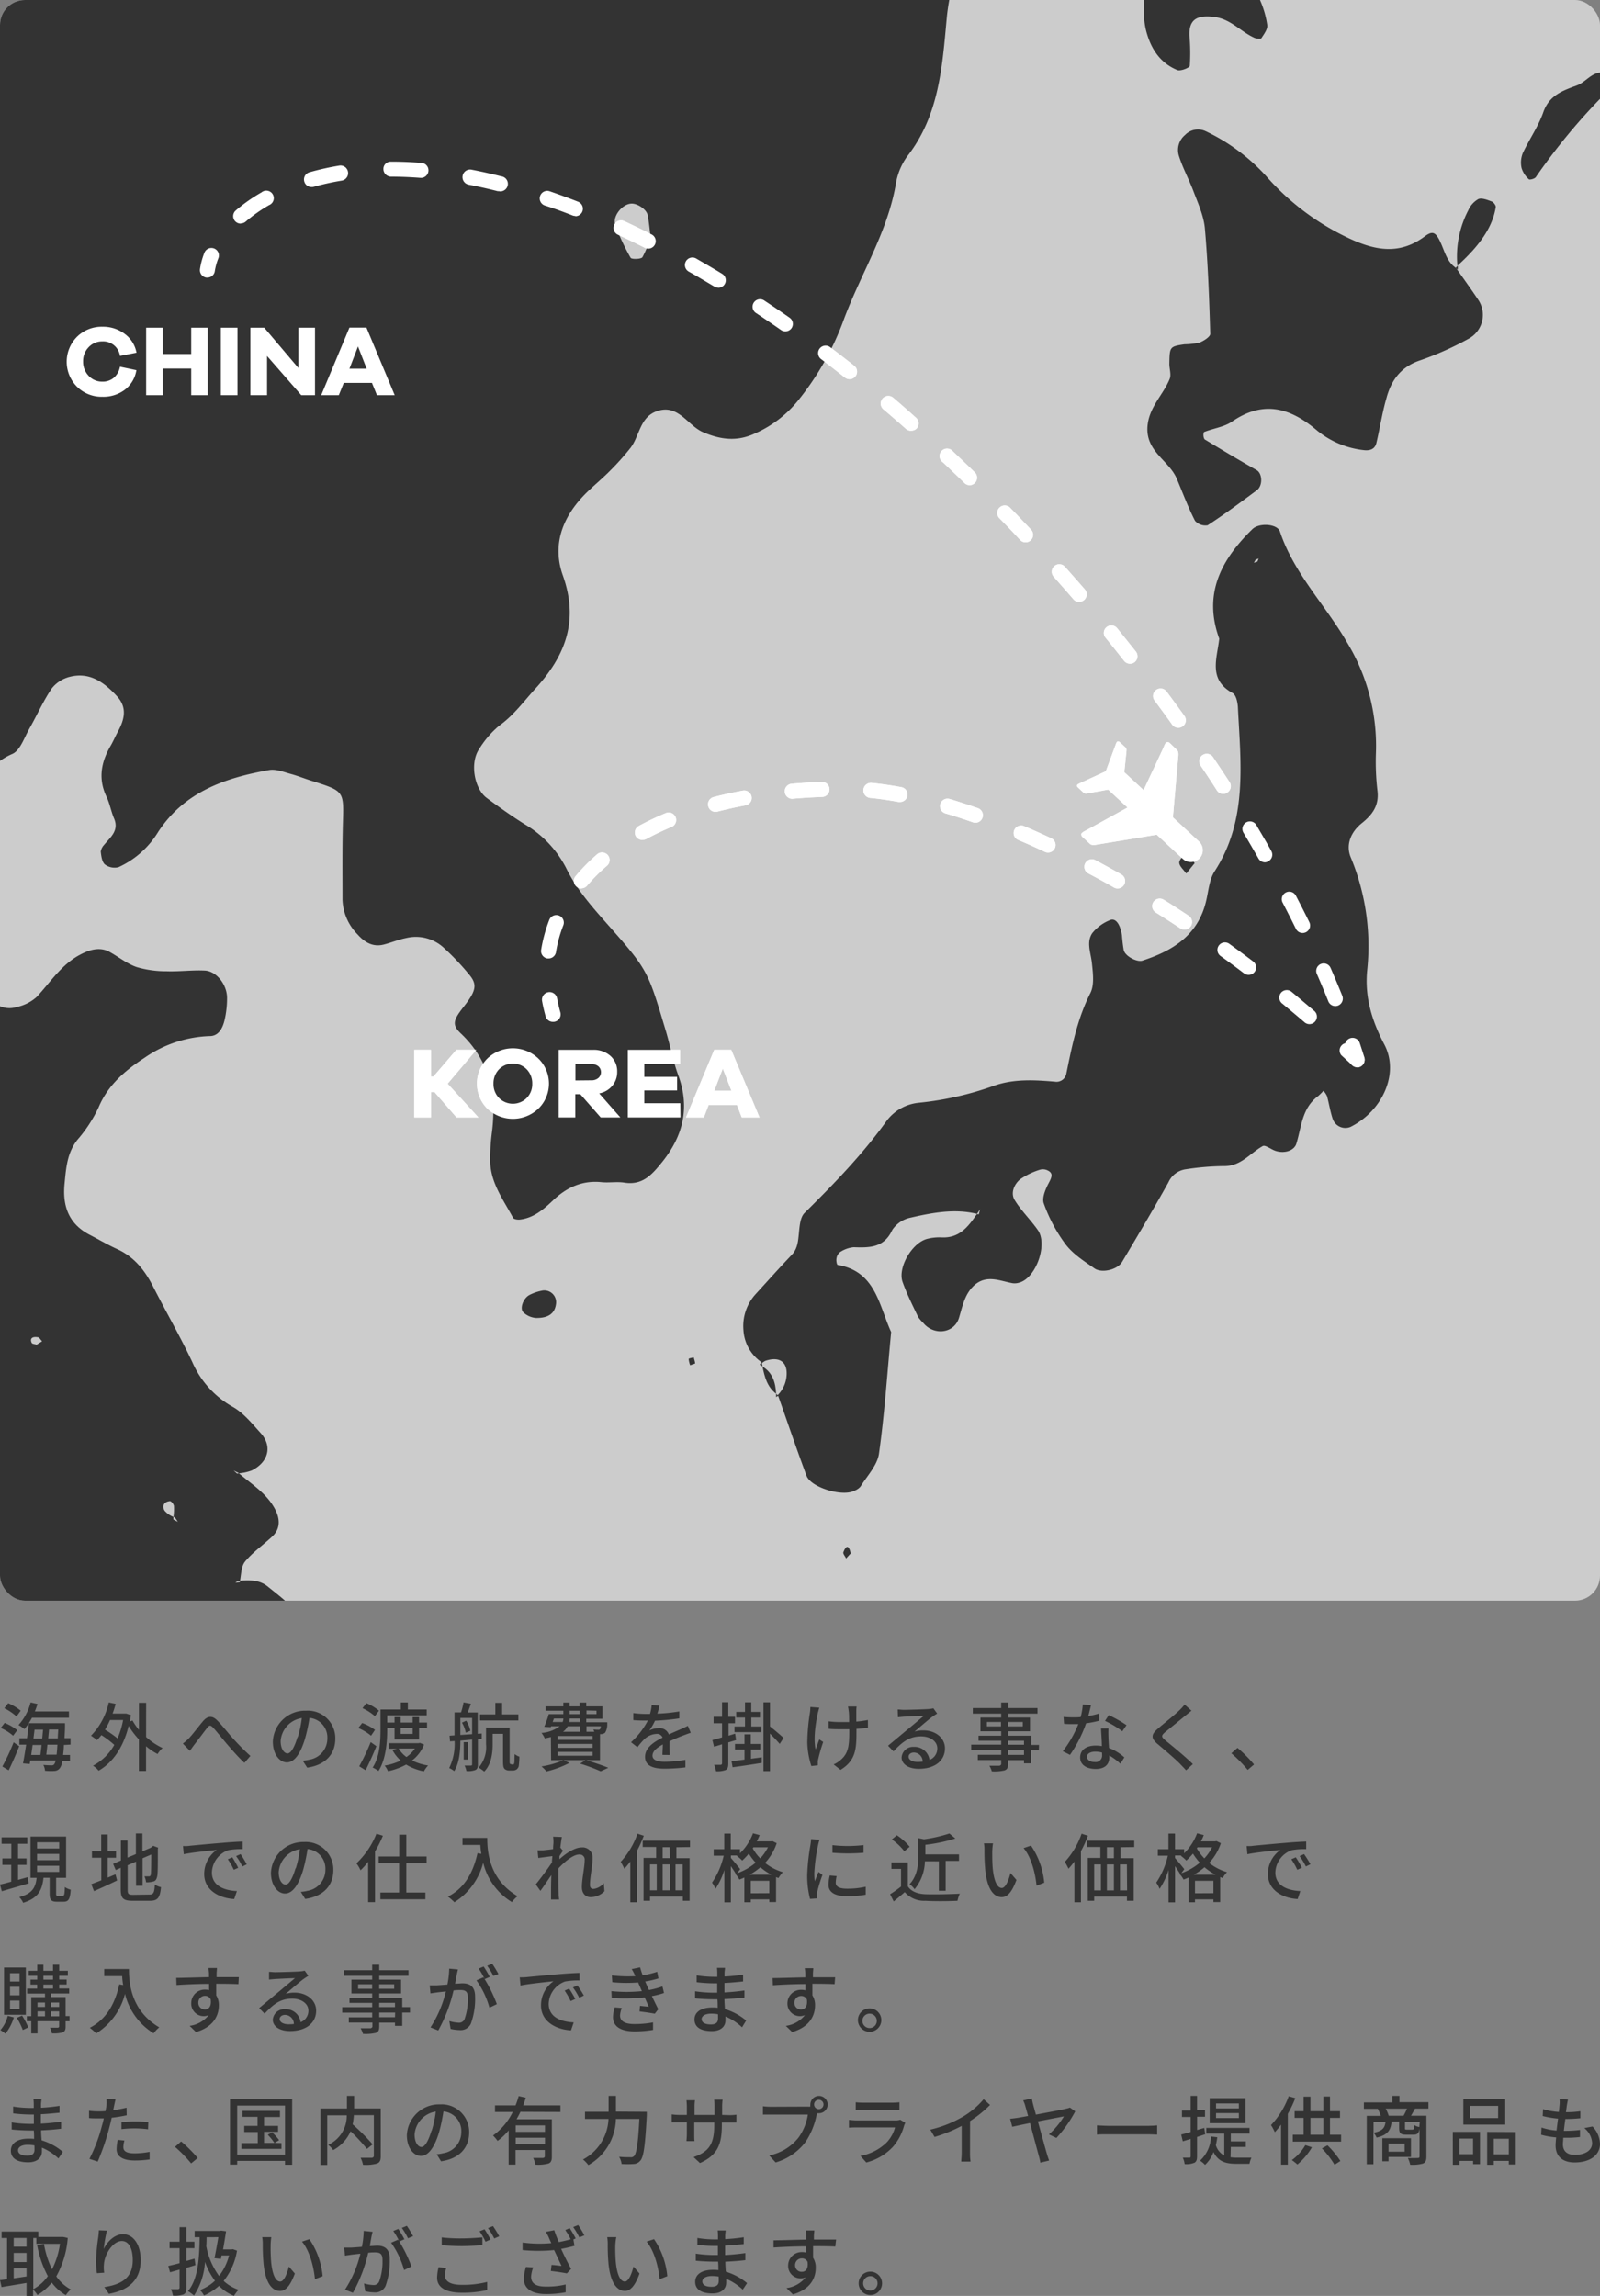 <svg viewBox="0 0 320 458.99" xmlns="http://www.w3.org/2000/svg" xmlns:xlink="http://www.w3.org/1999/xlink"><rect x="0" y="0" width="320" height="458.99" fill="#808080" stroke="none"/><clipPath id="a"><rect height="320" rx="5" width="320"/></clipPath><g clip-path="url(#a)"><rect fill="#ccc" height="320" rx="5" width="320"/><g fill="#fff"><path d="m110.57 204.28a1.5 1.5 0 0 1 -1.44-1.09 30.72 30.72 0 0 1 -.71-3.06 1.5 1.5 0 0 1 3-.54c.17.92.39 1.86.65 2.78a1.5 1.5 0 0 1 -1 1.85 1.4 1.4 0 0 1 -.5.06z"/><path d="m261.92 204.74a1.5 1.5 0 0 1 -1-.36c-1.47-1.26-3-2.53-4.48-3.76a1.5 1.5 0 1 1 1.9-2.32c1.52 1.25 3 2.53 4.53 3.81a1.5 1.5 0 0 1 -1 2.63zm-12.2-9.85a1.53 1.53 0 0 1 -.91-.3c-1.54-1.17-3.12-2.34-4.7-3.47a1.5 1.5 0 0 1 1.75-2.44c1.6 1.15 3.2 2.33 4.76 3.52a1.49 1.49 0 0 1 -.9 2.69zm-140-3.28h-.24a1.5 1.5 0 0 1 -1.25-1.72 29.67 29.67 0 0 1 1.63-6 1.5 1.5 0 0 1 2.8 1.1 25.71 25.71 0 0 0 -1.46 5.35 1.51 1.51 0 0 1 -1.45 1.27zm127.17-5.78a1.49 1.49 0 0 1 -.83-.25c-1.62-1.07-3.27-2.13-4.91-3.16a1.5 1.5 0 1 1 1.59-2.55c1.66 1 3.34 2.12 5 3.21a1.5 1.5 0 0 1 -.83 2.75zm-13.36-8.21a1.51 1.51 0 0 1 -.74-.19c-1.7-1-3.42-1.91-5.12-2.82a1.5 1.5 0 1 1 1.41-2.65c1.72.92 3.47 1.88 5.19 2.86a1.5 1.5 0 0 1 -.74 2.8zm-107.26 0a1.5 1.5 0 0 1 -1.15-2.47 38.21 38.21 0 0 1 4.29-4.35 1.5 1.5 0 1 1 2 2.27 35.52 35.52 0 0 0 -4 4 1.52 1.52 0 0 1 -1.11.52zm93.33-7.18a1.56 1.56 0 0 1 -.63-.14c-1.78-.84-3.57-1.64-5.33-2.38a1.5 1.5 0 0 1 1.18-2.76c1.79.76 3.61 1.57 5.42 2.42a1.5 1.5 0 0 1 -.64 2.86zm-81.14-2.52a1.52 1.52 0 0 1 -1.32-.79 1.5 1.5 0 0 1 .61-2 58.18 58.18 0 0 1 5.44-2.59 1.5 1.5 0 0 1 1.15 2.77 53.47 53.47 0 0 0 -5.16 2.46 1.54 1.54 0 0 1 -.69.12zm66.64-3.44a1.45 1.45 0 0 1 -.5-.08c-1.87-.66-3.73-1.26-5.52-1.79a1.5 1.5 0 1 1 .85-2.88c1.84.55 3.74 1.17 5.66 1.84a1.5 1.5 0 0 1 -.49 2.91zm-52-2.18a1.48 1.48 0 0 1 -1.45-1.12 1.5 1.5 0 0 1 1.07-1.83c1.88-.49 3.84-.92 5.84-1.29a1.5 1.5 0 0 1 .55 2.95c-1.93.35-3.82.78-5.64 1.25a1.55 1.55 0 0 1 -.38.01zm36.9-1.97h-.27c-2-.36-3.89-.64-5.69-.81a1.5 1.5 0 0 1 .29-3c1.89.18 3.89.47 5.95.85a1.5 1.5 0 0 1 1.2 1.75 1.52 1.52 0 0 1 -1.48 1.21zm-21.48-.64a1.5 1.5 0 0 1 -.13-3c1.94-.17 3.94-.3 5.95-.37a1.5 1.5 0 0 1 .11 3c-2 .07-3.91.19-5.79.35z"/><path d="m271.44 213.36a1.47 1.47 0 0 1 -1-.41l-2.18-2a1.5 1.5 0 0 1 2-2.19c.73.68 1.47 1.37 2.2 2.07a1.5 1.5 0 0 1 -1 2.58z"/><path d="m41.47 55.49h-.22a1.5 1.5 0 0 1 -1.25-1.72 14.63 14.63 0 0 1 .87-3.21 1.5 1.5 0 1 1 2.79 1.1 12 12 0 0 0 -.7 2.55 1.49 1.49 0 0 1 -1.49 1.28z"/><path d="m267.06 201.13a1.5 1.5 0 0 1 -1.39-.94c-.73-1.81-1.5-3.66-2.3-5.49a1.5 1.5 0 1 1 2.75-1.2c.81 1.86 1.6 3.74 2.34 5.58a1.51 1.51 0 0 1 -.84 1.95 1.54 1.54 0 0 1 -.56.1zm-6.53-14.61a1.5 1.5 0 0 1 -1.35-.84c-.87-1.76-1.78-3.55-2.7-5.32a1.5 1.5 0 0 1 2.65-1.39c.94 1.79 1.86 3.6 2.74 5.39a1.5 1.5 0 0 1 -.68 2 1.55 1.55 0 0 1 -.66.16zm-7.53-14.13a1.5 1.5 0 0 1 -1.3-.75q-1.47-2.58-3-5.15a1.5 1.5 0 0 1 2.57-1.55c1 1.74 2.06 3.47 3 5.21a1.48 1.48 0 0 1 -.55 2 1.46 1.46 0 0 1 -.72.24zm-8.34-13.67a1.51 1.51 0 0 1 -1.26-.68q-1.6-2.5-3.29-5a1.5 1.5 0 0 1 2.49-1.68q1.69 2.52 3.32 5a1.5 1.5 0 0 1 -.44 2.07 1.47 1.47 0 0 1 -.83.29zm-9-13.23a1.48 1.48 0 0 1 -1.22-.62q-1.74-2.43-3.53-4.83a1.5 1.5 0 1 1 2.41-1.79q1.8 2.43 3.56 4.87a1.49 1.49 0 0 1 -.35 2.09 1.48 1.48 0 0 1 -.9.28zm-9.66-12.8a1.5 1.5 0 0 1 -1.18-.57q-1.84-2.34-3.74-4.67a1.5 1.5 0 0 1 2.32-1.9q1.9 2.36 3.78 4.72a1.5 1.5 0 0 1 -.25 2.1 1.48 1.48 0 0 1 -.93.32zm-10.18-12.36a1.47 1.47 0 0 1 -1.14-.53c-1.3-1.51-2.62-3-3.94-4.5a1.5 1.5 0 0 1 2.24-2q2 2.25 4 4.54a1.49 1.49 0 0 1 -.16 2.11 1.46 1.46 0 0 1 -1 .38zm-10.7-11.91a1.5 1.5 0 0 1 -1.1-.48q-2-2.18-4.12-4.32a1.5 1.5 0 1 1 2.16-2.08c1.39 1.43 2.78 2.89 4.15 4.35a1.49 1.49 0 0 1 -.07 2.12 1.47 1.47 0 0 1 -1.02.41zm-11.21-11.42a1.53 1.53 0 0 1 -1-.42q-2.15-2.1-4.31-4.14a1.5 1.5 0 1 1 2-2.18q2.19 2.06 4.36 4.17a1.5 1.5 0 0 1 -1.05 2.57zm-11.73-10.9a1.49 1.49 0 0 1 -1-.37q-2.25-2-4.52-3.92a1.5 1.5 0 1 1 2-2.28q2.28 1.94 4.56 4a1.5 1.5 0 0 1 .12 2.12 1.48 1.48 0 0 1 -1.16.44zm-12.27-10.3a1.5 1.5 0 0 1 -.93-.32c-1.57-1.25-3.16-2.48-4.72-3.66a1.5 1.5 0 1 1 1.81-2.39c1.57 1.19 3.18 2.44 4.78 3.7a1.5 1.5 0 0 1 -.94 2.67zm-12.85-9.55a1.5 1.5 0 0 1 -.85-.27c-1.67-1.16-3.31-2.27-4.94-3.36a1.5 1.5 0 1 1 1.66-2.49q2.48 1.63 5 3.39a1.51 1.51 0 0 1 .38 2.09 1.52 1.52 0 0 1 -1.25.64zm-13.4-8.74a1.46 1.46 0 0 1 -.78-.22c-1.71-1-3.44-2.06-5.14-3a1.5 1.5 0 0 1 1.49-2.61c1.72 1 3.47 2 5.21 3.07a1.5 1.5 0 0 1 -.78 2.78zm-14-7.8a1.51 1.51 0 0 1 -.68-.16c-1.8-.91-3.6-1.79-5.35-2.6a1.5 1.5 0 1 1 1.26-2.72c1.79.83 3.62 1.72 5.45 2.65a1.5 1.5 0 0 1 -.68 2.83zm-81.5-5a1.5 1.5 0 0 1 -1-2.64 33.14 33.14 0 0 1 5.14-3.61 1.5 1.5 0 1 1 1.53 2.54 30 30 0 0 0 -4.66 3.28 1.5 1.5 0 0 1 -.98.39zm66.91-1.53a1.52 1.52 0 0 1 -.55-.1c-1.86-.73-3.73-1.42-5.57-2a1.5 1.5 0 1 1 1-2.84c1.88.65 3.8 1.35 5.69 2.1a1.5 1.5 0 0 1 -.54 2.89zm-15.19-4.97a1.61 1.61 0 0 1 -.37 0c-1.94-.49-3.88-.93-5.77-1.29a1.5 1.5 0 1 1 .57-3c1.94.38 3.94.82 5.94 1.33a1.5 1.5 0 0 1 -.37 3zm-37.58-.82a1.5 1.5 0 0 1 -1.44-1.09 1.49 1.49 0 0 1 1-1.85 53.58 53.58 0 0 1 6-1.34 1.5 1.5 0 0 1 .48 3 52.5 52.5 0 0 0 -5.69 1.26 1.4 1.4 0 0 1 -.35.02zm21.82-1.84h-.12c-2-.15-3.9-.23-5.77-.23a1.54 1.54 0 0 1 -1.55-1.5 1.45 1.45 0 0 1 1.44-1.5h.13c1.93 0 4 .08 6 .24a1.5 1.5 0 0 1 -.12 3z"/><path d="m271.44 213.36a1.5 1.5 0 0 1 -1.43-1.05c-.3-.94-.6-1.88-.92-2.82a1.5 1.5 0 0 1 2.85-1q.48 1.46.93 2.88a1.49 1.49 0 0 1 -1 1.88 1.41 1.41 0 0 1 -.43.11z"/><path d="m219.29 168.87 12.06-2 5.22 4.84a2.37 2.37 0 1 0 3.22-3.48l-5.21-4.83 1.07-12.19s.14-.91-.24-1.26l-1.41-1.36a.62.62 0 0 0 -.68-.17c-.27.08-.51.76-.6 1l-4 8.54-3.86-3.58.44-4.31a.76.76 0 0 0 -.26-.69l-1.08-1c-.14-.13-.48-.38-.73.23l-2.07 5.58-5.4 2.49c-.63.32-.28.64-.18.74l1.08 1a.76.76 0 0 0 .71.21l4.27-.77 3.86 3.58-8.27 4.56c-.23.11-.85.44-.95.67a.66.66 0 0 0 .23.67l1.5 1.38c.38.36 1.28.15 1.28.15z"/><path d="m91.31 223.39-4.42-5.08h-.7v5.08h-3.33v-13.51h3.33v5.36h.48l4.6-5.36h4l-5.74 6.77 6.15 6.74z"/><path d="m107.69 211.63a7 7 0 0 1 0 10 7.43 7.43 0 0 1 -10.23 0 7.07 7.07 0 0 1 0-10 7.38 7.38 0 0 1 10.23 0zm-2.35 7.88a3.93 3.93 0 0 0 1.11-2.86 4 4 0 0 0 -1.11-2.88 3.9 3.9 0 0 0 -5.53 0 4 4 0 0 0 -1.11 2.88 3.93 3.93 0 0 0 1.11 2.86 3.92 3.92 0 0 0 5.53 0z"/><path d="m120.14 223.39-4.08-4.64h-1v4.64h-3.32v-13.51h6.83a5 5 0 0 1 3.53 1.22 4.11 4.11 0 0 1 1.34 3.19 4.24 4.24 0 0 1 -1 2.8 4.51 4.51 0 0 1 -2.6 1.5l4.23 4.8zm-1.9-7.42a2.12 2.12 0 0 0 1.42-.45 1.56 1.56 0 0 0 0-2.36 2.17 2.17 0 0 0 -1.42-.44h-3.15v3.28z"/><path d="m136.09 223.39h-10.53v-13.51h10.44v2.86h-7.14v2.54h6.56v2.72h-6.56v2.55h7.2z"/><path d="m148.35 223.39-.95-2.46h-5.68l-.95 2.46h-3.57l5.65-13.51h3.4l5.65 13.51zm-3.79-9.76-1.71 4.43h3.44z"/><path d="m27.28 74a6.17 6.17 0 0 1 -2.28 3.89 7.12 7.12 0 0 1 -4.5 1.43 7 7 0 0 1 -5.09-2 7.07 7.07 0 0 1 0-10 7 7 0 0 1 5.09-2 7.14 7.14 0 0 1 4.43 1.42 6 6 0 0 1 2.37 3.77l-3.3.64a3.4 3.4 0 0 0 -3.53-2.9 3.66 3.66 0 0 0 -2.73 1.15 3.93 3.93 0 0 0 -1.12 2.86 4 4 0 0 0 1.12 2.88 3.67 3.67 0 0 0 2.73 1.16 3.46 3.46 0 0 0 2.27-.76 3.86 3.86 0 0 0 1.26-2.23z"/><path d="m41.55 79h-3.31v-5.32h-5.69v5.32h-3.32v-13.49h3.32v5.26h5.69v-5.26h3.31z"/><path d="m44.17 79v-13.49h3.33v13.49z"/><path d="m63 79h-2.75l-6.84-7.83v7.83h-3.33v-13.49h2.77l6.83 8.06v-8.06h3.32z"/><path d="m75.39 79-1-2.46h-5.63l-1 2.46h-3.52l5.65-13.51h3.4l5.65 13.51zm-3.79-9.74-1.71 4.44h3.44z"/></g><path d="m46.77 294 .69.62.37-.05a.87.87 0 0 0 -.11-.09z" fill="none"/><path d="m34.7 303.26a11.87 11.87 0 0 0 .09-2.14c0-.38-.53-1-.79-1-1.12.09-1.69.94-1.09 1.93a4.36 4.36 0 0 0 1.79 1.21z" fill="none"/><path d="m35.57 304.26-.55-.82-.32-.18v.53z" fill="none"/><path d="m47.1 316.43.88-.09c0-.1 0-.2.05-.31a3.13 3.13 0 0 1 -.43 0z" fill="none"/><path d="m126.12 51.58c.18.34 2.09.3 2.37-.11a21 21 0 0 0 1.63-4c-.19-1.52-.31-3-.59-4.41-.22-1.18-2.13-2.42-3.35-2.3-1.83.17-3.74 2.6-3.11 4.29a42.7 42.7 0 0 0 3.05 6.53z" fill="none"/><path d="m7.5 267.35c-1.12-.19-1.61.28-1.22 1.09.11.25.69.27 1 .39l1-.67c-.21-.29-.46-.76-.78-.81z" fill="none"/><path d="m251.73 111.65-.61.25-.34.61.71-.24z" fill="none"/><path d="m196.05 241.65-.39.61-.23.31c.13 0 .25 0 .38.06z" fill="none"/><path d="m157.32 274.16c-.12-2.06-1.65-2.93-4.17-2.13a2.87 2.87 0 0 0 -.78.5c0 .22.09.44.13.67 2 1.23 2.61 3.21 2.72 5.43l.31.29a6.15 6.15 0 0 0 1.79-4.76z" fill="none"/><path d="m229.16 5.88c.88 3.62 2.73 6.67 6.32 8.13.65.25 2.44-.47 2.48-.86a39.31 39.31 0 0 0 -.07-6c-.13-3.27 1.5-4.17 4.87-3.78s5.31 2.92 8.08 4.17c.41.2 1.3.3 1.43.1.52-.8 1.29-1.82 1.18-2.63a19.14 19.14 0 0 0 -1.45-5.01h-23.19q0 .65 0 1.29a16.49 16.49 0 0 0 .35 4.59z" fill="#333"/><path d="m15.52 227.82a27.91 27.91 0 0 0 4.17-6.38c1.89-4.54 5.38-7.47 9.26-10a24.19 24.19 0 0 1 13-4.31c1.79 0 2.56-1.6 2.94-3.09a19.31 19.31 0 0 0 .52-4.55c0-2.65-2.11-5.35-4.45-5.46-2.52-.13-5.07.23-7.61.14a20.92 20.92 0 0 1 -6-.83c-1.9-.65-3.57-2-5.36-3-2-1.13-4.06-.48-5.88.47-3.78 1.95-6 5.52-8.79 8.51a8.63 8.63 0 0 1 -4 2 4.75 4.75 0 0 1 -3.32-.17v113.85a5 5 0 0 0 5 5h52c-1.13-1-2.33-1.92-3.49-2.86-1.64-1.31-3.51-1.25-5.51-1.14 0 .11 0 .21-.05.31l-.88.09.5-.36a3.13 3.13 0 0 0 .43 0c.25-1.33.25-2.91 1-3.84 1.56-1.9 3.65-3.34 5.48-5.06 1.6-1.51 1.55-3.47.55-5.39-1.68-3.2-4.68-5-7.25-7.21l-.37.05-.69-.62.95.48a.87.87 0 0 1 .11.09 9.48 9.48 0 0 0 2.6-.58c3.36-1.71 4.11-4.89 1.73-7.49-1.7-1.87-3.4-4-5.55-5.21a18.93 18.93 0 0 1 -8.09-8.94c-2.41-5.1-5.24-10-7.79-15-1.66-3.3-3.81-6.05-7.28-7.62-1.87-.85-3.65-1.9-5.48-2.85-4.22-2.19-5.46-5.8-5-10.3.3-3.12.52-6.13 2.6-8.73zm-8.19 41c-.36-.12-.94-.14-1-.39-.39-.81.1-1.28 1.22-1.09.32 0 .57.52.87.81zm26.67 31.28c.26 0 .77.64.79 1a11.87 11.87 0 0 1 -.09 2.14l.32.18.55.82-.9-.47c0-.17 0-.35 0-.53a4.36 4.36 0 0 1 -1.76-1.24c-.6-1-.03-1.81 1.09-1.9z" fill="#333"/><path d="m0 152.12a12.83 12.83 0 0 1 2.46-1.39c1.56-.68 2.37-3.21 3.38-5 1.53-2.67 2.77-5.53 4.48-8.06a6.64 6.64 0 0 1 3.68-2.37c4-1 6.88 1.16 9.42 3.91 2.09 2.29 1.45 4.7.14 7.09-.49.9-.89 1.85-1.4 2.74-1.93 3.28-2.58 6.64-.85 10.25.66 1.39.92 3 1.52 4.37 1 2.42-.74 3.7-2 5.24a2.5 2.5 0 0 0 -.68 1.37c.11.89.23 2 .82 2.54a3.22 3.22 0 0 0 2.74.55 18.06 18.06 0 0 0 7.94-7.07c5.25-8 13.39-10.79 22.16-12.34 1.38-.25 2.95.4 4.39.79s2.92 1 4.38 1.44c6.26 2 6.19 2 6 8.34-.14 5.12-.08 10.24-.08 15.36a10.37 10.37 0 0 0 3 6.91c1.44 1.62 3.13 2.64 5.41 2 1.47-.39 2.92-1 4.41-1.28a8.23 8.23 0 0 1 7.23 1.78 51.41 51.41 0 0 1 5.29 5.55c1.68 2 1.38 3.27-1.14 6.47-2 2.56-2.37 3.54-.57 5.26 5.78 5.45 7.2 12.1 6.28 19.63a39.66 39.66 0 0 0 -.36 6.15c.13 4.23 2.66 7.56 4.56 11.11.14.29.93.41 1.38.35 2.71-.31 4.68-2 6.54-3.76 2.73-2.63 5.85-4.11 9.74-3.72 1.52.16 3.11-.14 4.61.1 3.69.58 5.58-1.68 7.59-4.17 4.18-5.23 5.54-10.84 3.19-17.28-1.06-2.89-1.62-5.95-2.5-8.9-3.6-12-3.51-12.09-11.67-21.31-3.08-3.49-6.15-6.93-8.21-11.13a21.59 21.59 0 0 0 -8.33-8.85c-2.61-1.64-5.13-3.43-7.61-5.27s-3.42-7-1.5-9.79a19.05 19.05 0 0 1 4-4.65c3-2.14 5-5 7.43-7.62 6-6.67 8.45-13.57 5.29-22.45-2.28-6.4.16-12.11 5-16.76 1.47-1.41 3.07-2.73 4.5-4.19a51.34 51.34 0 0 0 4.06-4.55c1.81-2.38 1.84-6.09 5.2-7.29 4.37-1.57 6.17 2.87 9.34 4.2 3.53 1.51 6.82 1.88 10.36.22a23 23 0 0 0 8.5-6.45 56.31 56.31 0 0 0 9.13-16c3.35-9.19 8.76-17.48 10.49-27.26a12.92 12.92 0 0 1 2.31-5.68c6.37-8.16 7-17.91 7.89-27.55.11-1.25.29-2.48.51-3.7h-184.85a5 5 0 0 0 -5 5zm126.18-111.41c1.22-.12 3.13 1.12 3.35 2.3.28 1.43.4 2.89.59 4.41a21 21 0 0 1 -1.63 4c-.28.41-2.19.45-2.37.11a42.7 42.7 0 0 1 -3.05-6.53c-.63-1.69 1.28-4.12 3.11-4.29z" fill="#333"/><path d="m177.28 224.14c-4.81 6.69-10.52 12.57-16.37 18.35-.91.9-1 2.79-1.15 4.26s-.27 2.95-1.44 4.15c-2.47 2.59-4.87 5.28-7.29 7.93a9.45 9.45 0 0 0 -2.34 7.09 8.37 8.37 0 0 0 3.64 6.43l-.4.46a3.56 3.56 0 0 1 .57.39c0-.23-.08-.45-.13-.67a2.87 2.87 0 0 1 .78-.5c2.52-.8 4 .07 4.17 2.13a6.15 6.15 0 0 1 -1.79 4.76l-.31-.29v.67l.41-.26c1.89 5.32 3.69 10.67 5.68 16 .87 2.33 7.16 4.23 9.51 3a3 3 0 0 0 1.26-.82c1.34-2.16 3.37-4.26 3.71-6.58 1.14-8.07 1.66-16.23 2.44-24.34-2.45-5.35-3.09-12.14-10.7-13.42-.16 0-.32-.87-.23-1.28a1.91 1.91 0 0 1 .68-1.26 5.9 5.9 0 0 1 2.76-1c3.19.11 6.06.13 7.72-3.46a5.78 5.78 0 0 1 3.61-2.44c4.38-1 8.82-1.86 13.32-.77l.23-.31.39-.61-.24 1c-.13 0-.25 0-.38-.06-1.69 2.45-3.42 4.83-7 4.69a9.85 9.85 0 0 0 -3.06.32c-3 .87-5.82 5.77-4.81 8.6.86 2.4 2 4.68 3.12 7a7.17 7.17 0 0 0 1 1.16c2.14 2.62 6.2 2.13 7.16-1 .75-2.47 1.18-5 3.33-6.74 2.37-1.85 4.88-.65 7.34-.19a3.07 3.07 0 0 0 1.44-.13c3.27-.94 5.67-7.57 3.68-10.45-1.45-2.09-3.35-3.89-4.67-6.06-.84-1.4-.08-3.14 1.1-4.12a14.2 14.2 0 0 1 4-1.93 2.16 2.16 0 0 1 1.51.15c1.1.53.89 1.25.25 2.45s-1.47 3.07-1 4.21a31.18 31.18 0 0 0 4.32 8.09c1.51 2 3.76 3.4 5.82 4.85 1.48 1 4.57.24 5.5-1.31 3.13-5.26 6.26-10.53 9.25-15.88a4.49 4.49 0 0 1 3.4-2.63 53.64 53.64 0 0 1 7.67-.65c3.46.07 5.26-2.59 7.81-4 .52-.3 1.76.75 2.7 1 1.82.52 3.57-.16 4-1.42 1.06-3.36 1.1-7.17 4.35-9.55a11.1 11.1 0 0 0 1.09-1.08 4.16 4.16 0 0 1 .72 1.08c.4 1.48.63 3 1.11 4.47a2.68 2.68 0 0 0 3.6 1.66c6.43-3.23 9.79-10.73 6.74-16.49-2.49-4.72-3.93-9.48-3.43-14.74a46.16 46.16 0 0 0 -3.27-22.63c-1.06-2.5 0-5.09 2.19-6.84s3.5-3.59 3.14-6.52a49.64 49.64 0 0 1 -.3-7.61 39.7 39.7 0 0 0 -5.72-21.92c-4.33-7.53-10.68-13.83-13.48-22.26-.54-1.58-4.18-1.78-5.49-.5-6.25 6.08-9.92 12.94-6.65 21.91-.42 3.93-2.28 8.16 2.67 10.87.69.37 1 1.82 1.06 2.81.55 11.22 2 22.56-4.65 32.82-1.06 1.63-1.22 3.88-1.69 5.87-1.58 6.86-6.6 10-12.77 12-1.08.33-3.39-.86-3.72-2.08a30.2 30.2 0 0 1 -.36-3c-.36-2.3-1.32-3.55-2.45-3a8.64 8.64 0 0 0 -3.5 2.6c-1.21 1.82-.27 3.93-.06 5.95s.52 4.36-.3 6c-2.59 5.11-3.69 10.58-4.81 16.09a2 2 0 0 1 -2.32 1.63c-4.1-.35-8.22-.58-12.19.83a62.68 62.68 0 0 1 -15 3.39 9.13 9.13 0 0 0 -6.48 3.68zm73.84-112.24.61-.25-.24.62-.71.24z" fill="#333"/><path d="m288.31 48.92c-1.08-2.51-1.7-2.89-3.33-1.68-4.73 3.52-9.3 3-14.42.75a50.38 50.38 0 0 1 -17.2-12.64 38.67 38.67 0 0 0 -12.23-9.12 3.58 3.58 0 0 0 -4.13.77 3.89 3.89 0 0 0 -1.21 4.18c.76 2.42 2 4.67 2.9 7.05s2 4.78 2.27 7.26c.63 7.06.88 14.16 1.09 21.26 0 .58-1.32 1.42-2.18 1.75a15.61 15.61 0 0 1 -3 .33c-2.93.45-2.94.48-3 3.91 0 1 .41 2.15.07 3-1.31 3.25-4.17 5.63-4.45 9.58-.32 5 4.33 6.73 5.87 10.39 1.19 2.82 2.25 5.69 3.64 8.4a2.75 2.75 0 0 0 2.53.9c3.37-2.19 6.6-4.59 9.84-7 1.2-.88 1.12-3.32 0-4-3.51-2-7-4.08-10.47-6.19a1.77 1.77 0 0 1 -.11-1.44c1.83-.74 4-1 5.59-2.08 6.1-4.21 11.41-2.92 16.74 1.52a17.82 17.82 0 0 0 9.75 4.18c1.17.11 2.1-.23 2.4-1.41.72-3 1.15-6 2-8.92.95-3.63 2.9-6.35 6.78-7.64a62 62 0 0 0 9.74-4.35 5.41 5.41 0 0 0 1.76-7.89c-1.4-2.1-2.89-4.13-4.32-6.2-1.68-1.1-2.18-2.92-2.92-4.67z" fill="#333"/><path d="m308.64 22.49c-1 2.83-2.79 5.37-4.08 8.12a5.06 5.06 0 0 0 -.24 3 4.94 4.94 0 0 0 1.44 2.22c.15.18 1.13-.07 1.38-.39a123.3 123.3 0 0 1 12.86-15.68v-5.25c-1.87.2-3 2-4.66 2.58-2.85 1.05-5.53 1.98-6.7 5.4z" fill="#333"/><path d="m291.2 53.6a2.82 2.82 0 0 0 .36.28c0-.25 0-.49 0-.75l-.39.38z" fill="#333"/><path d="m299.15 41.42c.06-.34-.44-1-.81-1.14-.85-.32-2-.77-2.67-.48a4.71 4.71 0 0 0 -2 2.22 20 20 0 0 0 -2.19 11.11c4.63-4.19 7.05-7.83 7.67-11.71z" fill="#333"/><path d="m111.22 260.49a2.36 2.36 0 0 0 -2.68-2.49 9.52 9.52 0 0 0 -2.65.89c-1.28.68-2 2.76-1.2 3.49a4.13 4.13 0 0 0 2.49 1.1c2.61.05 3.87-.99 4.04-2.99z" fill="#333"/><path d="m237.26 174.63c.54-.69 1.11-1.37 1.67-2.07l-1.54-2.21c-.54.69-1.51 1.36-1.54 2.07s.89 1.48 1.41 2.21z" fill="#333"/><path d="m138.74 271.35c-.34.12-1 .2-1 .34a4.45 4.45 0 0 0 .29 1.24l1-.34c-.03-.42-.19-.82-.29-1.24z" fill="#333"/><path d="m152.5 273.2c.42 2.06.93 4.06 2.72 5.43-.11-2.22-.68-4.2-2.72-5.43z" fill="#333"/><path d="m168.67 310.31c-.12.3.36.83.56 1.25.31-.34.6-.68.91-1-.33-1.64-.89-1.75-1.47-.25z" fill="#333"/><path d="m110.57 204.28a1.5 1.5 0 0 1 -1.44-1.09 30.72 30.72 0 0 1 -.71-3.06 1.5 1.5 0 0 1 3-.54c.17.92.39 1.86.65 2.78a1.5 1.5 0 0 1 -1 1.85 1.4 1.4 0 0 1 -.5.06z" fill="#fff"/><path d="m261.92 204.74a1.5 1.5 0 0 1 -1-.36c-1.47-1.26-3-2.53-4.48-3.76a1.5 1.5 0 1 1 1.9-2.32c1.52 1.25 3 2.53 4.53 3.81a1.5 1.5 0 0 1 -1 2.63zm-12.2-9.85a1.53 1.53 0 0 1 -.91-.3c-1.54-1.17-3.12-2.34-4.7-3.47a1.5 1.5 0 0 1 1.75-2.44c1.6 1.15 3.2 2.33 4.76 3.52a1.49 1.49 0 0 1 -.9 2.69zm-140-3.28h-.24a1.5 1.5 0 0 1 -1.25-1.72 29.67 29.67 0 0 1 1.63-6 1.5 1.5 0 0 1 2.8 1.1 25.71 25.71 0 0 0 -1.46 5.35 1.51 1.51 0 0 1 -1.45 1.27zm127.17-5.78a1.49 1.49 0 0 1 -.83-.25c-1.62-1.07-3.27-2.13-4.91-3.16a1.5 1.5 0 1 1 1.59-2.55c1.66 1 3.34 2.12 5 3.21a1.5 1.5 0 0 1 -.83 2.75zm-13.36-8.21a1.51 1.51 0 0 1 -.74-.19c-1.7-1-3.42-1.91-5.12-2.82a1.5 1.5 0 1 1 1.41-2.65c1.72.92 3.47 1.88 5.19 2.86a1.5 1.5 0 0 1 -.74 2.8zm-107.26 0a1.5 1.5 0 0 1 -1.15-2.47 38.21 38.21 0 0 1 4.29-4.35 1.5 1.5 0 1 1 2 2.27 35.52 35.52 0 0 0 -4 4 1.52 1.52 0 0 1 -1.11.52zm93.33-7.18a1.56 1.56 0 0 1 -.63-.14c-1.78-.84-3.57-1.64-5.33-2.38a1.5 1.5 0 0 1 1.18-2.76c1.79.76 3.61 1.57 5.42 2.42a1.5 1.5 0 0 1 -.64 2.86zm-81.14-2.52a1.52 1.52 0 0 1 -1.32-.79 1.5 1.5 0 0 1 .61-2 58.18 58.18 0 0 1 5.44-2.59 1.5 1.5 0 0 1 1.15 2.77 53.47 53.47 0 0 0 -5.16 2.46 1.54 1.54 0 0 1 -.69.12zm66.64-3.44a1.45 1.45 0 0 1 -.5-.08c-1.87-.66-3.73-1.26-5.52-1.79a1.5 1.5 0 1 1 .85-2.88c1.84.55 3.74 1.17 5.66 1.84a1.5 1.5 0 0 1 -.49 2.91zm-52-2.18a1.48 1.48 0 0 1 -1.45-1.12 1.5 1.5 0 0 1 1.07-1.83c1.88-.49 3.84-.92 5.84-1.29a1.5 1.5 0 0 1 .55 2.95c-1.93.35-3.82.78-5.64 1.25a1.55 1.55 0 0 1 -.38.01zm36.9-1.97h-.27c-2-.36-3.89-.64-5.69-.81a1.5 1.5 0 0 1 .29-3c1.89.18 3.89.47 5.95.85a1.5 1.5 0 0 1 1.2 1.75 1.52 1.52 0 0 1 -1.48 1.21zm-21.48-.64a1.5 1.5 0 0 1 -.13-3c1.94-.17 3.94-.3 5.95-.37a1.5 1.5 0 0 1 .11 3c-2 .07-3.91.19-5.79.35z" fill="#fff"/><path d="m271.44 213.36a1.47 1.47 0 0 1 -1-.41l-2.18-2a1.5 1.5 0 0 1 2-2.19c.73.68 1.47 1.37 2.2 2.07a1.5 1.5 0 0 1 -1 2.58z" fill="#fff"/><path d="m41.47 55.49h-.22a1.5 1.5 0 0 1 -1.25-1.72 14.63 14.63 0 0 1 .87-3.21 1.5 1.5 0 1 1 2.79 1.1 12 12 0 0 0 -.7 2.55 1.49 1.49 0 0 1 -1.49 1.28z" fill="#fff"/><path d="m267.06 201.13a1.5 1.5 0 0 1 -1.39-.94c-.73-1.81-1.5-3.66-2.3-5.49a1.5 1.5 0 1 1 2.75-1.2c.81 1.86 1.6 3.74 2.34 5.58a1.51 1.51 0 0 1 -.84 1.95 1.54 1.54 0 0 1 -.56.1zm-6.53-14.61a1.5 1.5 0 0 1 -1.35-.84c-.87-1.76-1.78-3.55-2.7-5.32a1.5 1.5 0 0 1 2.65-1.39c.94 1.79 1.86 3.6 2.74 5.39a1.5 1.5 0 0 1 -.68 2 1.55 1.55 0 0 1 -.66.16zm-7.53-14.13a1.5 1.5 0 0 1 -1.3-.75q-1.47-2.58-3-5.15a1.5 1.5 0 0 1 2.57-1.55c1 1.74 2.06 3.47 3 5.21a1.48 1.48 0 0 1 -.55 2 1.46 1.46 0 0 1 -.72.24zm-8.34-13.67a1.51 1.51 0 0 1 -1.26-.68q-1.6-2.5-3.29-5a1.5 1.5 0 0 1 2.49-1.68q1.69 2.52 3.32 5a1.5 1.5 0 0 1 -.44 2.07 1.47 1.47 0 0 1 -.83.29zm-9-13.23a1.48 1.48 0 0 1 -1.22-.62q-1.74-2.43-3.53-4.83a1.5 1.5 0 1 1 2.41-1.79q1.8 2.43 3.56 4.87a1.49 1.49 0 0 1 -.35 2.09 1.48 1.48 0 0 1 -.9.28zm-9.66-12.8a1.5 1.5 0 0 1 -1.18-.57q-1.84-2.34-3.74-4.67a1.5 1.5 0 0 1 2.32-1.9q1.9 2.36 3.78 4.72a1.5 1.5 0 0 1 -.25 2.1 1.48 1.48 0 0 1 -.93.32zm-10.18-12.36a1.47 1.47 0 0 1 -1.14-.53c-1.3-1.51-2.62-3-3.94-4.5a1.5 1.5 0 0 1 2.24-2q2 2.25 4 4.54a1.49 1.49 0 0 1 -.16 2.11 1.46 1.46 0 0 1 -1 .38zm-10.7-11.91a1.5 1.5 0 0 1 -1.1-.48q-2-2.18-4.12-4.32a1.5 1.5 0 1 1 2.16-2.08c1.39 1.43 2.78 2.89 4.15 4.35a1.49 1.49 0 0 1 -.07 2.12 1.47 1.47 0 0 1 -1.02.41zm-11.21-11.42a1.53 1.53 0 0 1 -1-.42q-2.15-2.1-4.31-4.14a1.5 1.5 0 1 1 2-2.18q2.19 2.06 4.36 4.17a1.5 1.5 0 0 1 -1.05 2.57zm-11.73-10.9a1.49 1.49 0 0 1 -1-.37q-2.25-2-4.52-3.92a1.5 1.5 0 1 1 2-2.28q2.28 1.94 4.56 4a1.5 1.5 0 0 1 .12 2.12 1.48 1.48 0 0 1 -1.16.44zm-12.27-10.3a1.5 1.5 0 0 1 -.93-.32c-1.57-1.25-3.16-2.48-4.72-3.66a1.5 1.5 0 1 1 1.81-2.39c1.57 1.19 3.18 2.44 4.78 3.7a1.5 1.5 0 0 1 -.94 2.67zm-12.85-9.55a1.5 1.5 0 0 1 -.85-.27c-1.67-1.16-3.31-2.27-4.94-3.36a1.5 1.5 0 1 1 1.66-2.49q2.48 1.63 5 3.39a1.51 1.51 0 0 1 .38 2.09 1.52 1.52 0 0 1 -1.25.64zm-13.4-8.74a1.46 1.46 0 0 1 -.78-.22c-1.71-1-3.44-2.06-5.14-3a1.5 1.5 0 0 1 1.49-2.61c1.72 1 3.47 2 5.21 3.07a1.5 1.5 0 0 1 -.78 2.78zm-14-7.8a1.51 1.51 0 0 1 -.68-.16c-1.8-.91-3.6-1.79-5.35-2.6a1.5 1.5 0 1 1 1.26-2.72c1.79.83 3.62 1.72 5.45 2.65a1.5 1.5 0 0 1 -.68 2.83zm-81.5-5a1.5 1.5 0 0 1 -1-2.64 33.14 33.14 0 0 1 5.14-3.61 1.5 1.5 0 1 1 1.53 2.54 30 30 0 0 0 -4.66 3.28 1.5 1.5 0 0 1 -.98.39zm66.91-1.53a1.52 1.52 0 0 1 -.55-.1c-1.86-.73-3.73-1.42-5.57-2a1.5 1.5 0 1 1 1-2.84c1.88.65 3.8 1.35 5.69 2.1a1.5 1.5 0 0 1 -.54 2.89zm-15.19-4.97a1.61 1.61 0 0 1 -.37 0c-1.94-.49-3.88-.93-5.77-1.29a1.5 1.5 0 1 1 .57-3c1.94.38 3.94.82 5.94 1.33a1.5 1.5 0 0 1 -.37 3zm-37.58-.82a1.5 1.5 0 0 1 -1.44-1.09 1.49 1.49 0 0 1 1-1.85 53.58 53.58 0 0 1 6-1.34 1.5 1.5 0 0 1 .48 3 52.5 52.5 0 0 0 -5.69 1.26 1.4 1.4 0 0 1 -.35.02zm21.82-1.84h-.12c-2-.15-3.9-.23-5.77-.23a1.54 1.54 0 0 1 -1.55-1.5 1.45 1.45 0 0 1 1.44-1.5h.13c1.93 0 4 .08 6 .24a1.5 1.5 0 0 1 -.12 3z" fill="#fff"/><path d="m271.44 213.36a1.5 1.5 0 0 1 -1.43-1.05c-.3-.94-.6-1.88-.92-2.82a1.5 1.5 0 0 1 2.85-1q.48 1.46.93 2.88a1.49 1.49 0 0 1 -1 1.88 1.41 1.41 0 0 1 -.43.11z" fill="#fff"/><path d="m219.29 168.87 12.06-2 5.22 4.84a2.37 2.37 0 1 0 3.22-3.48l-5.21-4.83 1.07-12.19s.14-.91-.24-1.26l-1.41-1.36a.62.62 0 0 0 -.68-.17c-.27.08-.51.76-.6 1l-4 8.54-3.86-3.58.44-4.31a.76.76 0 0 0 -.26-.69l-1.08-1c-.14-.13-.48-.38-.73.23l-2.07 5.58-5.4 2.49c-.63.32-.28.64-.18.74l1.08 1a.76.76 0 0 0 .71.21l4.27-.77 3.86 3.58-8.27 4.56c-.23.11-.85.44-.95.67a.66.66 0 0 0 .23.67l1.5 1.38c.38.36 1.28.15 1.28.15z" fill="#fff"/><path d="m91.31 223.39-4.42-5.08h-.7v5.08h-3.33v-13.51h3.33v5.36h.48l4.6-5.36h4l-5.74 6.77 6.15 6.74z" fill="#fff"/><path d="m107.69 211.63a7 7 0 0 1 0 10 7.43 7.43 0 0 1 -10.23 0 7.07 7.07 0 0 1 0-10 7.38 7.38 0 0 1 10.23 0zm-2.35 7.88a3.93 3.93 0 0 0 1.11-2.86 4 4 0 0 0 -1.11-2.88 3.9 3.9 0 0 0 -5.53 0 4 4 0 0 0 -1.11 2.88 3.93 3.93 0 0 0 1.11 2.86 3.92 3.92 0 0 0 5.53 0z" fill="#fff"/><path d="m120.14 223.39-4.08-4.64h-1v4.64h-3.32v-13.51h6.83a5 5 0 0 1 3.53 1.22 4.11 4.11 0 0 1 1.34 3.19 4.24 4.24 0 0 1 -1 2.8 4.51 4.51 0 0 1 -2.6 1.5l4.23 4.8zm-1.9-7.42a2.12 2.12 0 0 0 1.42-.45 1.56 1.56 0 0 0 0-2.36 2.17 2.17 0 0 0 -1.42-.44h-3.15v3.28z" fill="#fff"/><path d="m136.09 223.39h-10.53v-13.51h10.44v2.86h-7.14v2.54h6.56v2.72h-6.56v2.55h7.2z" fill="#fff"/><path d="m148.35 223.39-.95-2.46h-5.68l-.95 2.46h-3.57l5.65-13.51h3.4l5.65 13.51zm-3.79-9.76-1.71 4.43h3.44z" fill="#fff"/><path d="m27.28 74a6.17 6.17 0 0 1 -2.28 3.89 7.12 7.12 0 0 1 -4.5 1.43 7 7 0 0 1 -5.09-2 7.07 7.07 0 0 1 0-10 7 7 0 0 1 5.09-2 7.14 7.14 0 0 1 4.43 1.42 6 6 0 0 1 2.37 3.77l-3.3.64a3.4 3.4 0 0 0 -3.53-2.9 3.66 3.66 0 0 0 -2.73 1.15 3.93 3.93 0 0 0 -1.12 2.86 4 4 0 0 0 1.12 2.88 3.67 3.67 0 0 0 2.73 1.16 3.46 3.46 0 0 0 2.27-.76 3.86 3.86 0 0 0 1.26-2.23z" fill="#fff"/><path d="m41.55 79h-3.31v-5.32h-5.69v5.32h-3.32v-13.49h3.32v5.26h5.69v-5.26h3.31z" fill="#fff"/><path d="m44.17 79v-13.49h3.33v13.49z" fill="#fff"/><path d="m63 79h-2.75l-6.84-7.83v7.83h-3.33v-13.49h2.77l6.83 8.06v-8.06h3.32z" fill="#fff"/><path d="m75.39 79-1-2.46h-5.63l-1 2.46h-3.52l5.65-13.51h3.4l5.65 13.51zm-3.79-9.74-1.71 4.44h3.44z" fill="#fff"/></g><g fill="#333"><path d="m2.62 347a9.9 9.9 0 0 0 -2.47-1.56l.78-1a10.18 10.18 0 0 1 2.52 1.45zm-2.15 6.15a43.91 43.91 0 0 0 2.26-4.83l1.11.78c-.62 1.59-1.41 3.39-2.11 4.81zm2.83-10a10.9 10.9 0 0 0 -2.44-1.65l.78-1a10.15 10.15 0 0 1 2.5 1.5zm3.09.26a12.49 12.49 0 0 1 -1.5 2.26 8.3 8.3 0 0 0 -1.19-.81 10.63 10.63 0 0 0 2.42-4.51l1.38.3c-.15.51-.33 1-.53 1.5h6.82v1.26zm6.38 5.44c0 .78-.09 1.42-.15 2h1.38v1.15h-1.53a3.15 3.15 0 0 1 -.48 1.45 1.41 1.41 0 0 1 -1.09.59 11.77 11.77 0 0 1 -1.9-.04 2.76 2.76 0 0 0 -.34-1.16c.72.06 1.35.08 1.65.08a.6.6 0 0 0 .54-.23 2 2 0 0 0 .28-.73h-5.07l-.12.69-1.34-.12c.2-1 .42-2.34.63-3.75h-1.35v-1.28h1.52c.15-1.05.27-2.08.36-3h7.24s0 .45 0 .61c0 .88-.07 1.68-.1 2.38h1.21v1.28zm-6.25 0c-.09.69-.19 1.35-.28 2h1.84c.08-.59.15-1.28.24-2zm.39-3.06c-.07.58-.15 1.18-.22 1.78h1.75c.06-.61.12-1.21.17-1.78zm4.41 5c.06-.53.12-1.19.16-2h-2c-.07.72-.15 1.39-.22 2zm.24-3.26c0-.54.06-1.14.09-1.78h-1.84c-.05.57-.11 1.18-.17 1.78z"/><path d="m29.22 347.26a13.2 13.2 0 0 0 3.3 2.2 5 5 0 0 0 -1 1.2 11.73 11.73 0 0 1 -2.31-1.56v4.95h-1.43v-6.31a17 17 0 0 1 -2.05-2.7c-1.11 4.48-3.29 7.39-6 8.95a4.82 4.82 0 0 0 -1.13-1 10.44 10.44 0 0 0 4.26-4.16 19.05 19.05 0 0 0 -2.58-1.95 11.46 11.46 0 0 1 -.88 1 11.05 11.05 0 0 0 -1.2-.88 13.56 13.56 0 0 0 3.55-6.65l1.38.28a19.29 19.29 0 0 1 -.61 1.95h2.48.26l.93.31c-.08.44-.15.87-.23 1.28l.54-.21a12.31 12.31 0 0 0 1.29 1.87v-5.41h1.44zm-7.22-3.39a15.75 15.75 0 0 1 -1 1.92 20.86 20.86 0 0 1 2.51 1.75 16.83 16.83 0 0 0 1.11-3.67z"/><path d="m37.76 347.54c.73-.76 1.94-2.38 2.83-3.43s1.81-1.21 2.83-.19 2.12 2.44 3 3.43 2.29 2.47 3.66 3.69l-1.19 1.38c-1.11-1-2.43-2.51-3.41-3.65s-2.07-2.52-2.76-3.28-.87-.56-1.34 0c-.64.83-1.8 2.39-2.49 3.27-.33.42-.66.92-.91 1.26l-1.41-1.45a11.11 11.11 0 0 0 1.19-1.03z"/><path d="m60.55 352a8.93 8.93 0 0 0 1.32-.21 4.27 4.27 0 0 0 3.6-4.22 3.92 3.92 0 0 0 -3.57-4.13 34.76 34.76 0 0 1 -.9 4.16c-.9 3-2.13 4.73-3.62 4.73s-2.81-1.67-2.81-4.14a6.45 6.45 0 0 1 6.66-6.19 5.49 5.49 0 0 1 5.83 5.6c0 3.11-2 5.27-5.62 5.78zm-1-4.71a20.22 20.22 0 0 0 .81-3.82 5 5 0 0 0 -4.23 4.58c0 1.71.77 2.49 1.37 2.49s1.31-.96 2-3.25z"/><path d="m74.21 347a10.12 10.12 0 0 0 -2.55-1.54l.78-1a10.42 10.42 0 0 1 2.56 1.37zm1.07 2.09c-.63 1.59-1.44 3.37-2.16 4.81l-1.27-.79a43.6 43.6 0 0 0 2.29-4.83zm-.3-6a10.73 10.73 0 0 0 -2.48-1.6l.78-1a9.63 9.63 0 0 1 2.52 1.51zm2.46 2.68c0 2.4-.24 5.94-1.74 8.27a6.4 6.4 0 0 0 -1.17-.68c1.45-2.2 1.57-5.34 1.57-7.6v-4h4.07v-1.41h1.4v1.41h3.77v1.17h-7.9v1.44h1.47v-1.09h1.23v1.09h2.39v-1.09h1.28v1.09h1.6v1.11h-1.6v2.26h-4.9v-2.26h-1.47zm7.37 3a7.32 7.32 0 0 1 -2.4 3.18 10.88 10.88 0 0 0 3.21 1 5.2 5.2 0 0 0 -.84 1.17 10.85 10.85 0 0 1 -3.55-1.35 13.3 13.3 0 0 1 -3.63 1.32 4.27 4.27 0 0 0 -.67-1.12 12 12 0 0 0 3.21-1 7.71 7.71 0 0 1 -1.65-2.1l.9-.27h-1.65v-1.11h6l.24-.06zm-5.08.79a5.58 5.58 0 0 0 1.56 1.7 6.35 6.35 0 0 0 1.69-1.7zm.41-4.09v1.17h2.39v-1.17z"/><path d="m95.58 347.69v5.06c0 .57-.12.91-.5 1.1a4.15 4.15 0 0 1 -1.8.21 3.86 3.86 0 0 0 -.37-1.1h1.29c.16 0 .22-.06.22-.25v-4.94l-2.35.21c0 1.92-.18 4.47-1.23 6.09a4.25 4.25 0 0 0 -1-.61 11 11 0 0 0 1.08-5.4l-.91.07-.1-1.13 1-.07v-4.59h1.3a15.24 15.24 0 0 0 .5-2l1.47.27c-.21.6-.44 1.23-.63 1.75h2v4.26l.79-.06v1.08zm-1.16-1v-3.24h-2.35v3.4zm-1.18-2.69a6.36 6.36 0 0 1 .84 2l-.92.39a6.75 6.75 0 0 0 -.76-2zm.34 7.77h-.84v-3.48h.84zm8.92 1a.38.38 0 0 0 .26-.08c.06-.06.09-.18.12-.42s0-.85.06-1.6a2.8 2.8 0 0 0 .94.52 15.54 15.54 0 0 1 -.13 1.88 1.17 1.17 0 0 1 -.44.67 1.26 1.26 0 0 1 -.76.21h-.72a1.3 1.3 0 0 1 -.9-.31c-.23-.24-.32-.53-.32-1.59v-5.43h-2.08v2.11c0 1.71-.25 4-1.69 5.43a6.88 6.88 0 0 0 -1.11-.78 6.26 6.26 0 0 0 1.48-4.68v-3.31h4.72v6.61a1.59 1.59 0 0 0 .06.61.3.3 0 0 0 .21.08zm1.17-8.82h-7.67v-1.21h3.07v-2.31h1.35v2.31h3.25z"/><path d="m113.9 352.43a20.08 20.08 0 0 1 -4.6 1.71 7 7 0 0 0 -1-1 17.7 17.7 0 0 0 4.38-1.26zm-3.72-5.17c-.37.1-.77.19-1.22.27a4.6 4.6 0 0 0 -.66-1.08 7.08 7.08 0 0 0 3.64-1.34h-1.72l-.08.18-1.29-.07a20.22 20.22 0 0 0 .9-2.53h2.92v-.69h-3.53v-.87h3.53v-.75h1.26v.75h2v-.75h1.32v.75h3.25v2.48h-3.25v.7h4.2s0 .25 0 .4a3.13 3.13 0 0 1 -.42 1.67 1.17 1.17 0 0 1 -.79.3h-.24v5.21h-9.78zm.35-3h2a2.37 2.37 0 0 0 .15-.7h-1.89zm8 2.8h-7v.77h7zm0 1.58h-7v.78h7zm0 1.59h-7v.77h7zm-5-5.12a3.08 3.08 0 0 1 -.93 1.1h3.4v-1.1zm2.41-1.55h-2a3.19 3.19 0 0 1 -.08.7h2.14zm-2-.87h2v-.69h-2zm3.2 9.17c1.62.48 3.45 1.1 4.52 1.55l-1.52.7a36.91 36.91 0 0 0 -4.11-1.53zm.16-9.91v.74h2v-.69zm0 3.16v1.1h1.56a4.17 4.17 0 0 0 -.19-.47 8.63 8.63 0 0 0 1 .06.38.38 0 0 0 .32-.1 1.29 1.29 0 0 0 .18-.59z"/><path d="m132.49 350.83c0-.51.07-1.35.07-2.09-1.26.71-2.06 1.38-2.06 2.25s1 1.22 2.46 1.22a24.91 24.91 0 0 0 4.12-.39v1.51a36.53 36.53 0 0 1 -4.13.26c-2.21 0-3.94-.51-3.94-2.36s1.79-3 3.5-3.85a1.15 1.15 0 0 0 -1.2-.74 3.75 3.75 0 0 0 -2.46 1.07 16 16 0 0 0 -1.37 1.59l-1.27-1a15.63 15.63 0 0 0 3.36-4.33h-.44c-.61 0-1.65 0-2.47-.09v-1.4a20.72 20.72 0 0 0 2.55.17h.79a9.31 9.31 0 0 0 .34-1.79l1.55.12c-.09.39-.21 1-.42 1.61a34.53 34.53 0 0 0 4.39-.44v1.38a44.13 44.13 0 0 1 -4.86.47 11.27 11.27 0 0 1 -1.12 1.93 4.34 4.34 0 0 1 1.89-.44 1.94 1.94 0 0 1 2 1.26c.92-.43 1.68-.75 2.39-1.06.49-.23.93-.42 1.41-.66l.58 1.38c-.4.12-1 .36-1.5.54-.76.28-1.72.69-2.76 1.17 0 .84 0 2 .06 2.73z"/><path d="m145.66 348.34v4.24c0 .68-.13 1.05-.52 1.27a4.64 4.64 0 0 1 -1.94.25 4.92 4.92 0 0 0 -.37-1.28h1.32s.26-.06.26-.26v-3.85l-1.6.49-.33-1.33c.54-.14 1.22-.33 1.93-.54v-2.82h-1.69v-1.29h1.69v-2.91h1.25v2.91h1.34v1.29h-1.29v2.49l1.32-.41.19 1.28zm4.54 3.27 2.15-.3v1.12c-2 .33-4.23.66-5.83.87l-.21-1.2c.72-.09 1.62-.19 2.59-.33v-2h-1.9v-1.12h1.9v-1.92h1.26v1.92h1.89v1.12h-1.85zm-1.2-8.25h-1.75v-1.12h1.75v-1.91h1.25v1.91h1.75v1.12h-1.74v1.8h2v1.12h-5.36v-1.12h2.1zm5 1.78c.65.5 2.32 1.92 2.72 2.3l-.78 1.2c-.42-.51-1.24-1.37-1.94-2.06v7.5h-1.31v-13.75h1.31z"/><path d="m163.86 341.4c-.1.31-.22.78-.3 1.08-.41 1.92-.92 5.09-.44 7.27.21-.56.49-1.37.74-2l.78.5a33.72 33.72 0 0 0 -1 3.43 2.42 2.42 0 0 0 -.08.68v.55l-1.29.15a16.54 16.54 0 0 1 -.81-4.75 40.6 40.6 0 0 1 .53-5.94c.06-.37.07-.81.09-1.11zm9.73 4c-.64.09-1.43.17-2.3.23v.55c0 3.45-.12 5.76-3.18 7.64l-1.38-1.08a5.34 5.34 0 0 0 1.57-1.05c1.4-1.29 1.55-2.81 1.55-5.52v-.47h-1.79c-.69 0-1.66 0-2.35-.09v-1.49a17 17 0 0 0 2.32.15h1.79c0-.9 0-1.79-.08-2.18a7.25 7.25 0 0 0 -.15-.93h1.73a6.81 6.81 0 0 0 -.06.93v2.09a21 21 0 0 0 2.32-.32z"/><path d="m187.43 342.57c-.3.19-.65.42-.92.61-.76.54-2.56 2.11-3.61 3a5.66 5.66 0 0 1 1.75-.25c2.49 0 4.34 1.53 4.34 3.6 0 2.38-1.91 4.08-5.24 4.08-2.05 0-3.43-.93-3.43-2.27a2.3 2.3 0 0 1 2.46-2.11 3 3 0 0 1 3.12 2.61 2.44 2.44 0 0 0 1.56-2.33c0-1.39-1.41-2.38-3.23-2.38-2.36 0-3.77 1.11-5.53 3l-1.09-1.13 3.88-3.23c.82-.68 2.53-2.11 3.28-2.75-.78 0-3.31.13-4.09.18l-1.09.1-.05-1.54c.38 0 .83.07 1.19.07.77 0 4.13-.09 4.94-.16a5.43 5.43 0 0 0 1-.15zm-2.9 9.61a1.79 1.79 0 0 0 -1.75-1.82c-.62 0-1.06.36-1.06.83 0 .64.76 1.05 1.76 1.05a8.62 8.62 0 0 0 1.05-.06z"/><path d="m207.77 349.9h-1.56v2.62h-1.41v-.64h-3.19v.78c0 .76-.19 1.08-.7 1.27a8.88 8.88 0 0 1 -2.55.19 4.73 4.73 0 0 0 -.48-1.12h2s.36-.09.36-.35v-.79h-4.68v-1.05h4.68v-.93h-6v-1.1h6v-.78h-4.54v-1h4.54v-.89h-4.15v-2.75h4.15v-.77h-5.68v-1.12h5.68v-1.1h1.41v1.1h5.85v1.12h-5.85v.77h4.35v2.75h-4.36v.89h4.6v1.84h1.56zm-7.57-4.76v-.89h-2.82v.89zm1.41-.89v.89h2.95v-.89zm0 4.55h3.19v-.8h-3.19zm3.19 1.1h-3.19v.93h3.19z"/><path d="m219.86 344a22 22 0 0 1 -2.64.52 26.21 26.21 0 0 1 -3.22 6.31l-1.44-.73a21.63 21.63 0 0 0 3.1-5.42c-.36 0-.7 0-1.06 0-.57 0-1.19 0-1.79-.06l-.1-1.38c.58.06 1.29.09 1.89.09s1 0 1.53-.06a12.2 12.2 0 0 0 .43-2.52l1.64.15c-.12.51-.32 1.33-.54 2.17a15.85 15.85 0 0 0 2.16-.51zm1.83 1.54a16.93 16.93 0 0 0 0 1.74c0 .48.06 1.33.11 2.17a10 10 0 0 1 3.07 1.88l-.79 1.27a12.43 12.43 0 0 0 -2.22-1.65v.41c0 1.26-.77 2.28-2.71 2.28-1.73 0-3.12-.74-3.12-2.28s1.26-2.39 3.1-2.39a6.22 6.22 0 0 1 1.24.11c0-1.17-.13-2.57-.16-3.54zm-1.29 4.83a5 5 0 0 0 -1.36-.18c-1 0-1.64.43-1.64 1s.51 1.07 1.53 1.07a1.3 1.3 0 0 0 1.49-1.4 5.07 5.07 0 0 0 -.02-.45zm4.06-4.26a18.75 18.75 0 0 0 -3.46-2.07l.75-1.15a23.88 23.88 0 0 1 3.55 2z"/><path d="m238.3 342c-.37.28-.84.69-1.14.91-1 .84-3 2.46-4.09 3.34-.85.74-.85.93 0 1.68 1.24 1 4.05 3.3 5.5 4.74l-1.35 1.24c-.36-.41-.78-.82-1.14-1.21-.81-.87-3.2-2.89-4.57-4.05s-1.29-1.93.11-3.1c1.14-1 3.29-2.67 4.3-3.67a9 9 0 0 0 1-1.11z"/><path d="m249.54 353.83a27.8 27.8 0 0 0 -3.27-3.32l1.23-1.08a27.31 27.31 0 0 1 3.31 3.32z"/><path d="m5.73 376.51c-1.88.57-3.87 1.14-5.37 1.58l-.36-1.34c.63-.13 1.41-.34 2.24-.57v-3.36h-1.77v-1.29h1.79v-2.92h-1.94v-1.29h5.14v1.29h-1.85v2.92h1.7v1.29h-1.7v3l1.92-.54zm6.82 2.49c.31 0 .37-.23.42-1.74a3.64 3.64 0 0 0 1.17.52c-.12 1.92-.45 2.41-1.43 2.41h-1.3c-1.2 0-1.48-.38-1.48-1.63v-3.16h-1.23c-.27 2.4-1 4.06-4.07 5a3.74 3.74 0 0 0 -.78-1.14c2.69-.7 3.26-2 3.48-3.85h-1.23v-8.25h7.12v8.25h-2v3.15c0 .4.06.45.37.45zm-5.14-9.45h4.43v-1.24h-4.43zm0 2.34h4.43v-1.26h-4.43zm0 2.34h4.43v-1.23h-4.43z"/><path d="m21.54 375.37 1.56-.66.32 1.23c-1.58.77-3.29 1.55-4.62 2.13l-.54-1.39 2-.77v-4.51h-1.87v-1.32h1.85v-3.33h1.3v3.33h1.67v1.32h-1.67zm8.34 3.39c.82 0 1-.39 1.09-2a3.8 3.8 0 0 0 1.23.52c-.2 2.05-.61 2.72-2.2 2.72h-3.48c-1.84 0-2.37-.46-2.37-2.26v-4.33l-1 .45-.53-1.25 1.56-.66v-4h1.32v3.42l1.68-.7v-4.13h1.3v3.57l1.64-.69.27-.21.24-.19 1 .37-.06.24c0 2.8 0 4.84-.12 5.43s-.33 1-.79 1.08a4.65 4.65 0 0 1 -1.44.16 4.46 4.46 0 0 0 -.32-1.18h.87c.2 0 .33-.06.39-.37s.09-1.68.09-4l-1.74.75v5.5h-1.3v-4.83l-1.68.72v4.92c0 .84.17 1 1.12 1z"/><path d="m38 369c1.08-.1 3.74-.36 6.47-.58 1.57-.14 3.07-.23 4.07-.26v1.52a13.77 13.77 0 0 0 -2.89.21 4.89 4.89 0 0 0 -3.27 4.45c0 2.71 2.52 3.6 5 3.72l-.54 1.59c-2.91-.15-6-1.71-6-5a5.86 5.86 0 0 1 2.5-4.81c-1.29.13-4.93.49-6.59.85l-.15-1.63c.54.03 1.05 0 1.4-.06zm9.69 4.38-.93.42a13.69 13.69 0 0 0 -1.2-2.1l.9-.39a21.34 21.34 0 0 1 1.18 2.1zm1.71-.69-.92.45a13.57 13.57 0 0 0 -1.26-2.07l.9-.4a22.64 22.64 0 0 1 1.23 2.05z"/><path d="m60.16 378.22a7.78 7.78 0 0 0 1.32-.21 4.26 4.26 0 0 0 3.6-4.21 3.93 3.93 0 0 0 -3.57-4.14 34.91 34.91 0 0 1 -.88 4.17c-.9 3-2.13 4.72-3.62 4.72s-2.82-1.66-2.82-4.14a6.46 6.46 0 0 1 6.65-6.16 5.51 5.51 0 0 1 5.83 5.61c0 3.1-2 5.26-5.63 5.77zm-1-4.71a20 20 0 0 0 .81-3.82 5 5 0 0 0 -4.23 4.59c0 1.71.77 2.49 1.37 2.49s1.31-.96 2-3.26z"/><path d="m76.58 367a24.21 24.21 0 0 1 -1.58 3.16v10.11h-1.37v-8.08a12.83 12.83 0 0 1 -1.52 1.71 8.24 8.24 0 0 0 -.82-1.39 16.3 16.3 0 0 0 4-5.92zm4.68 5.5v5.85h3.82v1.35h-9v-1.35h3.74v-5.85h-4.09v-1.35h4.11v-4.36h1.42v4.36h4.06v1.35z"/><path d="m97.45 367.43c0 2.71.34 8.27 6.06 11.65a7 7 0 0 0 -1.13 1.18 12.7 12.7 0 0 1 -5.74-7.87 13.2 13.2 0 0 1 -5.76 7.9 9.52 9.52 0 0 0 -1.29-1.12c3.23-1.67 5-4.62 5.91-8.68l.77.13a15.39 15.39 0 0 1 -.2-1.78h-3.57v-1.41z"/><path d="m120.89 378.09a3.86 3.86 0 0 1 -2.76 1.18c-1 0-1.75-.72-1.75-2 0-1.63.55-4 .55-5.37a1 1 0 0 0 -1.11-1.15c-1.15 0-2.86 1.39-4.15 2.79v1.5c0 1.29 0 2.35.06 3.7 0 .27.07.71.09 1h-1.61c0-.26 0-.74 0-1 0-1.38 0-2.23.06-3.88-.69 1-1.56 2.31-2.19 3.16l-.93-1.3c.83-1 2.45-3.18 3.24-4.38 0-.42.06-.86.09-1.27l-2.82.37-.15-1.53h1.11s1.25-.12 2-.23c0-.64.07-1.12.07-1.29a7.14 7.14 0 0 0 -.07-1.2l1.75.06c-.07.38-.19 1.17-.3 2.13l.53.63c-.2.27-.47.69-.71 1.07v.61c1.15-1.05 3-2.35 4.42-2.35a2 2 0 0 1 2.21 2.08c0 1.5-.53 3.9-.53 5.41 0 .47.21.8.68.8a3.13 3.13 0 0 0 2.09-1.16z"/><path d="m128.76 367a23 23 0 0 1 -1.4 3.08v10.22h-1.3v-8.15a14.71 14.71 0 0 1 -1.19 1.44 12.3 12.3 0 0 0 -.73-1.37 16.22 16.22 0 0 0 3.36-5.63zm6.52 2.3v2.18h2.64v8.52h-1.35v-.84h-6.57v.84h-1.29v-8.57h2.52v-2.18h-2.69v-1.25h9.46v1.26zm-5.28 8.61h1.35v-5.19h-1.35zm3.94-8.62h-1.41v2.18h1.47zm-1.41 3.43v5.19h1.47v-5.19zm4 0h-1.43v5.19h1.43z"/><path d="m155.34 368.49a10.76 10.76 0 0 1 -2.33 3.94 10.36 10.36 0 0 0 3.56 1.85 6.35 6.35 0 0 0 -.87 1.17 5 5 0 0 1 -.49-.2v5h-1.35v-.53h-3.7v.58h-1.29v-4.95c-.33.15-.66.29-1 .41a5.25 5.25 0 0 0 -.79-1.13h.09c-.23-.42-.62-1-1-1.56v7.24h-1.3v-6.47a14.5 14.5 0 0 1 -1.78 3.78 6 6 0 0 0 -.68-1.25 15.72 15.72 0 0 0 2.33-5.38h-2v-1.29h2.11v-3.13h1.3v3.13h1.85v.81a11 11 0 0 0 2.6-4l1.33.36a12.68 12.68 0 0 1 -.57 1.25h2.85l.26-.06zm-7.9 6a11.63 11.63 0 0 0 3.69-2.11 11.57 11.57 0 0 1 -1.36-1.81 14.76 14.76 0 0 1 -1.32 1.39 7.53 7.53 0 0 0 -1.08-.93l.1-.09h-1.29v.51c.41.43 1.58 1.87 1.86 2.22zm6.85.3a11 11 0 0 1 -2.21-1.5 12.35 12.35 0 0 1 -2.15 1.5zm-.43 3.69v-2.48h-3.7v2.5zm-3.18-9.17-.13.21a8.93 8.93 0 0 0 1.5 2 9.22 9.22 0 0 0 1.54-2.21z"/><path d="m163.91 367.8a8.84 8.84 0 0 0 -.31 1.14 34.59 34.59 0 0 0 -.74 5.59 11.78 11.78 0 0 0 .1 1.56c.23-.6.53-1.32.75-1.86l.78.6a29.59 29.59 0 0 0 -1.06 3.47 2.72 2.72 0 0 0 -.08.67v.56l-1.34.09a18.58 18.58 0 0 1 -.57-4.8 43 43 0 0 1 .64-5.92c.06-.38.12-.84.14-1.23zm3.42 7.26a5.61 5.61 0 0 0 -.18 1.32c0 .67.49 1.2 2.29 1.2a16.59 16.59 0 0 0 3.7-.39v1.59a20 20 0 0 1 -3.76.3c-2.52 0-3.69-.87-3.69-2.31a8.67 8.67 0 0 1 .26-1.83zm5.38-6.19v1.53a38 38 0 0 1 -6.22 0v-1.52a27.5 27.5 0 0 0 6.22-.01z"/><path d="m181.56 377.11c.66 1 1.89 1.52 3.54 1.58s5 0 6.86-.11a6.39 6.39 0 0 0 -.46 1.42c-1.69.08-4.71.11-6.42 0a5.12 5.12 0 0 1 -4.13-1.73c-.71.62-1.43 1.22-2.21 1.86l-.72-1.44a22.57 22.57 0 0 0 2.18-1.54v-3.53h-1.92v-1.29h3.28zm-.69-7a11.46 11.46 0 0 0 -2.5-2.37l1-.84a11.89 11.89 0 0 1 2.56 2.3zm4.11 2a9.08 9.08 0 0 1 -2.07 5.58 3.63 3.63 0 0 0 -1-1c1.59-1.71 1.77-4 1.77-5.79v-3.42l1.12.23a29 29 0 0 0 5.08-1.16l1.19 1a32.32 32.32 0 0 1 -6 1.26v1.92h6.73v1.3h-2.67v5.97h-1.36v-5.88z"/><path d="m198.45 370.2c0 .93 0 2.19.1 3.34.23 2.34.83 3.9 1.82 3.9.75 0 1.39-1.62 1.72-3l1.2 1.39c-.94 2.55-1.86 3.44-2.95 3.44-1.5 0-2.88-1.44-3.28-5.36a39.44 39.44 0 0 1 -.17-4 7.4 7.4 0 0 0 -.1-1.39h1.81a12.88 12.88 0 0 0 -.15 1.68zm10.4 6.18-1.54.6c-.24-2.55-1.09-5.75-2.59-7.51l1.48-.5a15.61 15.61 0 0 1 2.65 7.41z"/><path d="m217.58 367a21.72 21.72 0 0 1 -1.39 3.08v10.22h-1.31v-8.15a16.25 16.25 0 0 1 -1.18 1.44 14.22 14.22 0 0 0 -.73-1.37 16.05 16.05 0 0 0 3.35-5.63zm6.52 2.3v2.18h2.64v8.52h-1.35v-.84h-6.55v.84h-1.29v-8.57h2.52v-2.18h-2.68v-1.25h9.46v1.26zm-5.26 8.62h1.35v-5.19h-1.35zm3.94-8.62h-1.4v2.18h1.4zm-1.4 3.43v5.19h1.4v-5.19zm4 0h-1.38v5.19h1.42z"/><path d="m244.17 368.49a10.65 10.65 0 0 1 -2.34 3.94 10.5 10.5 0 0 0 3.57 1.85 5.56 5.56 0 0 0 -.87 1.17 5 5 0 0 1 -.49-.2v5h-1.35v-.53h-3.69v.58h-1.29v-4.95c-.33.15-.66.29-1 .41a5 5 0 0 0 -.8-1.13h.1c-.23-.42-.62-1-1-1.56v7.24h-1.3v-6.47a14.82 14.82 0 0 1 -1.79 3.78 6 6 0 0 0 -.67-1.25 15.91 15.91 0 0 0 2.32-5.38h-2v-1.29h2.12v-3.13h1.31v3.13h1.83v.81a11.08 11.08 0 0 0 2.59-4l1.34.36c-.17.42-.36.84-.57 1.25h2.85l.25-.06zm-7.9 6a11.74 11.74 0 0 0 3.69-2.11 12.32 12.32 0 0 1 -1.37-1.81 13.58 13.58 0 0 1 -1.32 1.39 6.58 6.58 0 0 0 -1.08-.93l.11-.09h-1.3v.51c.41.43 1.57 1.87 1.86 2.22zm6.85.3a11.37 11.37 0 0 1 -2.22-1.5 12.67 12.67 0 0 1 -2.14 1.5zm-.43 3.69v-2.48h-3.69v2.5zm-3.18-9.17-.14.21a8.93 8.93 0 0 0 1.5 2 9.26 9.26 0 0 0 1.55-2.21z"/><path d="m250.7 369c1.08-.1 3.73-.36 6.46-.58 1.58-.14 3.08-.23 4.08-.26v1.52a13.91 13.91 0 0 0 -2.9.21 4.91 4.91 0 0 0 -3.27 4.45c0 2.71 2.52 3.6 5 3.72l-.54 1.59c-2.91-.15-5.95-1.71-5.95-5a5.86 5.86 0 0 1 2.5-4.81c-1.29.13-4.93.49-6.6.85l-.15-1.63c.56.03 1.07 0 1.37-.06zm9.69 4.38-.93.42a13.69 13.69 0 0 0 -1.2-2.1l.9-.39a21.34 21.34 0 0 1 1.23 2.1zm1.71-.69-.92.45a13.57 13.57 0 0 0 -1.26-2.07l.9-.4a22.64 22.64 0 0 1 1.28 2.05z"/><path d="m2.77 403.31a9.6 9.6 0 0 1 -1.69 3.25 8.83 8.83 0 0 0 -1-.72 6.54 6.54 0 0 0 1.46-2.84zm2.4-.53h-4.36v-9.44h4.36zm-1.26-8.3h-1.91v1.66h1.91zm0 2.72h-1.91v1.7h1.91zm0 2.75h-1.91v1.71h1.91zm.5 3a13.88 13.88 0 0 1 1.24 2.36l-1.09.52a13.26 13.26 0 0 0 -1.2-2.43zm9.5 1.13h-.79v1.08c0 .61-.14.94-.57 1.14a6.43 6.43 0 0 1 -2.18.19 3.78 3.78 0 0 0 -.37-1.12h1.57s.26-.06.26-.24v-1.06h-4.33v2.44h-1.25v-2.44h-.88v-1h.88v-3.8h2.75v-.72h-3.57v-1h2v-.79h-1.33v-1h1.35v-.76h-1.72v-1h1.72v-1.22h1.23v1.22h1.92v-1.22h1.24v1.22h1.73v1h-1.73v.74h1.49v1h-1.49v.79h2v1h-3.6v.72h2.88v3.8h.79zm-6.41-3.74v.88h1.5v-.88zm0 2.76h1.5v-1h-1.5zm1.18-7.33h1.92v-.77h-1.92zm0 1.78h1.92v-.79h-1.92zm1.56 2.79v.88h1.59v-.88zm1.59 2.76v-1h-1.59v1z"/><path d="m25.79 393.65c0 2.72.35 8.28 6.06 11.65a6.74 6.74 0 0 0 -1.13 1.19 12.78 12.78 0 0 1 -5.72-7.88 13.17 13.17 0 0 1 -5.76 7.9 11 11 0 0 0 -1.28-1.12c3.22-1.66 5-4.62 5.9-8.68l.77.14a15.54 15.54 0 0 1 -.2-1.79h-3.59v-1.41z"/><path d="m47.68 396.67c-.89-.05-2.28-.08-4.44-.08v2.32a3.61 3.61 0 0 1 .53 2c0 2-1.05 4.31-4.57 5.33l-1.27-1.24a5.85 5.85 0 0 0 3.82-2.15 2.4 2.4 0 0 1 -1 .21 2.49 2.49 0 0 1 -2.5-2.59 2.69 2.69 0 0 1 2.75-2.71 3 3 0 0 1 .82.1v-1.25c-2.25 0-4.68.12-6.52.24l-.05-1.44c1.68 0 4.44-.11 6.55-.14 0-.31 0-.58 0-.75a10.37 10.37 0 0 0 -.12-1.08h1.71c0 .2-.07.87-.07 1.08s0 .44 0 .74h4.44zm-6.68 5.05c.76 0 1.33-.62 1.14-2a1.22 1.22 0 0 0 -1.14-.72 1.33 1.33 0 0 0 -1.33 1.4 1.29 1.29 0 0 0 1.33 1.32z"/><path d="m61.67 395c-.3.19-.65.42-.92.61-.76.54-2.56 2.11-3.61 3a5.66 5.66 0 0 1 1.75-.25c2.49 0 4.34 1.53 4.34 3.6 0 2.38-1.91 4.08-5.24 4.08-2.05 0-3.43-.93-3.43-2.27a2.3 2.3 0 0 1 2.44-2.11 3 3 0 0 1 3.12 2.61 2.44 2.44 0 0 0 1.56-2.33c0-1.39-1.41-2.38-3.23-2.38-2.37 0-3.77 1.11-5.53 3l-1.09-1.11 3.88-3.23c.82-.69 2.53-2.11 3.28-2.75-.78 0-3.31.13-4.09.18l-1.09.1v-1.54c.38 0 .83.07 1.19.07.77 0 4.13-.09 4.94-.16a5.43 5.43 0 0 0 1-.15zm-2.9 9.61a1.79 1.79 0 0 0 -1.77-1.8c-.62 0-1.07.36-1.07.83 0 .64.77 1.05 1.77 1.05a8.62 8.62 0 0 0 1.07-.06z"/><path d="m82 402.35h-1.55v2.65h-1.45v-.64h-3.15v.78c0 .76-.19 1.08-.7 1.27a8.88 8.88 0 0 1 -2.55.19 4.73 4.73 0 0 0 -.48-1.12h2s.36-.09.36-.35v-.79h-4.72v-1.05h4.68v-.93h-6v-1.1h6v-.85h-4.54v-1h4.54v-.89h-4.15v-2.75h4.15v-.77h-5.68v-1.12h5.68v-1.1h1.41v1.1h5.85v1.12h-5.85v.77h4.36v2.75h-4.36v.89h4.6v1.84h1.55zm-7.57-4.76v-.89h-2.81v.89zm1.41-.89v.89h3v-.89zm0 4.55h3.16v-.85h-3.15zm3.19 1.1h-3.18v.93h3.15z"/><path d="m91.59 393.73c-.08.31-.16.69-.23 1s-.21 1.17-.34 1.84c.6 0 1.14-.07 1.48-.07 1.43 0 2.52.59 2.52 2.66a14.54 14.54 0 0 1 -.84 5.39 2.24 2.24 0 0 1 -2.29 1.29 8.23 8.23 0 0 1 -1.77-.23l-.25-1.56a8 8 0 0 0 1.82.32 1.18 1.18 0 0 0 1.22-.71 11.92 11.92 0 0 0 .66-4.33c0-1.28-.57-1.49-1.52-1.49-.3 0-.79 0-1.34.08a30.26 30.26 0 0 1 -3.06 8l-1.55-.61a23 23 0 0 0 3.08-7.19l-1.62.18-1.47.21-.15-1.61h1.44s1.27-.08 2.1-.15a17.71 17.71 0 0 0 .36-3.18zm5.34 1.93a28.12 28.12 0 0 1 2.44 5l-1.48.71a17.29 17.29 0 0 0 -2.6-5.46l1.4-.61.24.33a16.08 16.08 0 0 0 -1.2-2.07l1-.41a21.58 21.58 0 0 1 1.22 2.07zm1.74-.64a14.3 14.3 0 0 0 -1.23-2.02l1-.41a22.65 22.65 0 0 1 1.25 2.06z"/><path d="m105.37 395.26c1.08-.11 3.74-.36 6.46-.59 1.58-.13 3.08-.22 4.08-.25v1.51a14.63 14.63 0 0 0 -2.9.21 4.92 4.92 0 0 0 -3.27 4.45c0 2.72 2.52 3.6 5 3.72l-.54 1.59c-2.91-.15-6-1.71-6-5a5.88 5.88 0 0 1 2.5-4.81c-1.29.14-4.93.5-6.6.85l-.15-1.63c.61.01 1.12-.02 1.42-.05zm9.69 4.37-.93.42a14.71 14.71 0 0 0 -1.2-2.1l.9-.39a22.62 22.62 0 0 1 1.23 2.07zm1.71-.69-.92.45a14.62 14.62 0 0 0 -1.26-2.07l.9-.4c.36.51.95 1.41 1.28 2.02z"/><path d="m132.8 398.43a16 16 0 0 1 -2.43.62c.42.87.87 1.83 1.29 2.62l-.7.9c-.78-.15-2.09-.33-3.05-.45l.09-1.12c.68.08 1.32.14 1.76.18-.26-.57-.54-1.23-.84-1.87a36.33 36.33 0 0 1 -6.58.12l-.06-1.37a30.22 30.22 0 0 0 6.1 0l-.41-.94c-.12-.27-.24-.54-.34-.79a29 29 0 0 1 -5.17-.05l-.09-1.36a27.39 27.39 0 0 0 4.7.15l-.12-.26a10.67 10.67 0 0 0 -.61-1.15l1.68-.35a16.17 16.17 0 0 0 .52 1.59 17.83 17.83 0 0 0 2.9-.7l.25 1.32a17.66 17.66 0 0 1 -2.65.61l.27.63.48 1.08a16.82 16.82 0 0 0 2.7-.72zm-8.44 3a5 5 0 0 0 -.35 1.48c0 1.05.8 1.73 2.84 1.73a19.78 19.78 0 0 0 3.76-.33v1.5a23 23 0 0 1 -3.68.3c-2.71 0-4.33-.93-4.33-2.88a6.82 6.82 0 0 1 .35-1.92z"/><path d="m148.41 405.29a11.17 11.17 0 0 0 -3.31-2.16v.76c0 1.13-.81 2.16-2.74 2.16-2.25 0-3.46-.82-3.46-2.32s1.33-2.4 3.55-2.4c.37 0 .73 0 1.09.06 0-.56 0-1.16-.06-1.7h-.81c-.94 0-2.62-.07-3.65-.19v-1.41a25.38 25.38 0 0 0 3.66.28h.76v-1.87h-.73a30 30 0 0 1 -3.38-.22v-1.37a22 22 0 0 0 3.36.29h.77v-.84a9.49 9.49 0 0 0 -.06-.95h1.6c0 .27-.08.6-.09 1v.73c1.25-.06 2.4-.18 3.71-.37v1.36c-1.08.11-2.32.24-3.73.3v1.89c1.47-.08 2.77-.21 4-.39v1.41c-1.38.16-2.61.25-4 .31 0 .68.06 1.38.1 2a11.83 11.83 0 0 1 4.24 2.29zm-4.81-2.61a7.34 7.34 0 0 0 -1.34-.12c-1.26 0-1.93.48-1.93 1.09s.55 1.07 1.83 1.07c.84 0 1.45-.24 1.45-1.2 0-.21 0-.52-.01-.84z"/><path d="m166.92 396.67c-.89-.05-2.28-.08-4.44-.08v2.32a3.61 3.61 0 0 1 .53 2c0 2-1.05 4.31-4.57 5.33l-1.27-1.24a5.82 5.82 0 0 0 3.82-2.15 2.37 2.37 0 0 1 -1 .21 2.49 2.49 0 0 1 -2.5-2.59 2.69 2.69 0 0 1 2.77-2.67 3.15 3.15 0 0 1 .83.1v-1.25c-2.25 0-4.68.12-6.52.24l-.05-1.44c1.68 0 4.44-.11 6.55-.14 0-.31 0-.58 0-.75a8.2 8.2 0 0 0 -.12-1.08h1.71c0 .2-.07.87-.07 1.08s0 .44 0 .74h4.44zm-6.69 5.05c.76 0 1.33-.62 1.14-2a1.21 1.21 0 0 0 -1.15-.69 1.34 1.34 0 0 0 -1.34 1.4 1.29 1.29 0 0 0 1.35 1.29z"/><path d="m176.26 404a2.34 2.34 0 0 1 -4.67 0 2.34 2.34 0 1 1 4.67 0zm-.9 0a1.44 1.44 0 1 0 -1.43 1.44 1.43 1.43 0 0 0 1.43-1.44z"/><path d="m11.69 431.51a10.91 10.91 0 0 0 -3.31-2.16v.77c0 1.12-.81 2.16-2.75 2.16-2.25 0-3.46-.83-3.46-2.33s1.33-2.4 3.55-2.4c.38 0 .74 0 1.1.06 0-.55 0-1.15-.06-1.69h-.76c-1 0-2.63-.08-3.66-.2v-1.41a25.16 25.16 0 0 0 3.66.29h.77v-1.87h-.77a29.74 29.74 0 0 1 -3.37-.23v-1.36a23.19 23.19 0 0 0 3.36.28h.76v-.84a9.29 9.29 0 0 0 -.06-.94h1.6c0 .27-.07.6-.09 1v.74a34.92 34.92 0 0 0 3.7-.38v1.37c-1.08.1-2.32.24-3.73.3v1.88c1.47-.07 2.77-.21 4.05-.39v1.41c-1.37.17-2.6.26-4 .32 0 .67.06 1.38.11 2a11.85 11.85 0 0 1 4.24 2.3zm-4.81-2.61a8.22 8.22 0 0 0 -1.33-.12c-1.26 0-1.94.48-1.94 1.1s.56 1.06 1.83 1.06c.84 0 1.46-.24 1.46-1.2 0-.21 0-.49-.02-.84z"/><path d="m25.34 422.88a29.41 29.41 0 0 1 -3 .49c-.14.64-.3 1.3-.47 1.93a45.64 45.64 0 0 1 -2.33 6.84l-1.65-.55a32.2 32.2 0 0 0 2.51-6.66c.14-.45.26-.95.36-1.43h-1.18c-.69 0-1.23 0-1.77-.06v-1.46a13.83 13.83 0 0 0 1.82.12c.46 0 .95 0 1.48-.06.07-.44.15-.83.18-1.1a7.08 7.08 0 0 0 0-1.35l1.82.14c-.11.37-.23 1-.29 1.27l-.18.87a25.2 25.2 0 0 0 2.67-.51zm-.46 5.05a5.56 5.56 0 0 0 -.21 1.29c0 .67.36 1.27 2.25 1.27a16.51 16.51 0 0 0 3-.3v1.52a20.44 20.44 0 0 1 -2.94.21c-2.41 0-3.66-.8-3.66-2.27a10 10 0 0 1 .23-1.86zm-.59-3.66a26.21 26.21 0 0 1 2.78-.15 24.82 24.82 0 0 1 2.59.13l-.05 1.43a21.3 21.3 0 0 0 -2.51-.18 23.37 23.37 0 0 0 -2.81.15z"/><path d="m38.23 432.5a27.7 27.7 0 0 0 -3.23-3.31l1.23-1.08a28 28 0 0 1 3.31 3.31z"/><path d="m58.43 419.65v13.12h-1.43v-.77h-9.56v.73h-1.44v-13.08zm-1.43 11.1v-9.81h-9.56v9.81zm-.71-2.31v1.15h-8v-1.15h3.26v-2.22h-2.7v-1.22h2.66v-1.81h-3v-1.19h7.48v1.23h-3.18v1.77h2.8v1.19h-2.8v2.22h2.07a9.78 9.78 0 0 0 -1.33-1.64l.88-.48a10.49 10.49 0 0 1 1.39 1.56l-.91.56z"/><path d="m76.15 431.06c0 .83-.19 1.25-.75 1.47a8.29 8.29 0 0 1 -2.8.25 5.28 5.28 0 0 0 -.48-1.4h2.28s.37-.09.37-.36v-8.17h-4a12.74 12.74 0 0 1 -.24 1.84 43.57 43.57 0 0 1 4 4l-1.14.91a35.87 35.87 0 0 0 -3.27-3.52 7.94 7.94 0 0 1 -3.48 3.76 4.84 4.84 0 0 0 -1-1.05 6.37 6.37 0 0 0 3.71-5.9h-3.9v9.92h-1.36v-11.28h5.3v-2.53h1.44v2.52h5.32z"/><path d="m87.34 430.67a7.78 7.78 0 0 0 1.32-.21 4.26 4.26 0 0 0 3.6-4.21 3.93 3.93 0 0 0 -3.57-4.14 34.91 34.91 0 0 1 -.88 4.17c-.9 3-2.13 4.72-3.62 4.72s-2.82-1.66-2.82-4.14a6.46 6.46 0 0 1 6.63-6.16 5.51 5.51 0 0 1 5.83 5.61c0 3.1-2 5.26-5.62 5.77zm-1-4.71a20 20 0 0 0 .81-3.82 5 5 0 0 0 -4.23 4.59c0 1.71.77 2.49 1.37 2.49s1.31-.96 2-3.22z"/><path d="m104.09 422.19c-.24.51-.51 1-.78 1.49h7.06v7.47c0 .75-.15 1.17-.69 1.38a7.87 7.87 0 0 1 -2.61.22 5 5 0 0 0 -.43-1.34h2s.33-.08.33-.3v-1.29h-5.86v2.92h-1.38v-6.84a11.63 11.63 0 0 1 -2.21 2.1 8.4 8.4 0 0 0 -.91-1.08 12.52 12.52 0 0 0 3.94-4.7h-3.55v-1.31h4.11a18.7 18.7 0 0 0 .63-1.87l1.42.33c-.16.51-.33 1-.52 1.54h7.45v1.31zm4.91 2.71h-5.86v1.3h5.86zm0 3.78v-1.31h-5.86v1.31z"/><path d="m129.36 422.19s0 .49 0 .69c-.33 6.07-.62 8.29-1.28 9.05a1.81 1.81 0 0 1 -1.38.69 18.68 18.68 0 0 1 -2.38 0 3.55 3.55 0 0 0 -.5-1.44c1 .09 1.91.09 2.28.09a.84.84 0 0 0 .69-.22c.51-.48.83-2.54 1.08-7.44h-4.69a10.84 10.84 0 0 1 -5.5 9.23 6.35 6.35 0 0 0 -1.08-1.12 9.63 9.63 0 0 0 5.1-8.11h-4.7v-1.42h4.72v-3.19h1.47v3.15z"/><path d="m145.78 422.85a8.49 8.49 0 0 0 1.5-.09v1.58c-.24 0-.78 0-1.48 0h-1.43v.51c0 3.87-.87 6-4.37 7.58l-1.28-1.19c2.81-1 4.13-2.33 4.13-6.3v-.6h-4v2.25c0 .61 0 1.24.06 1.45h-1.61c0-.21.07-.84.07-1.45v-2.29h-1.47c-.7 0-1.32 0-1.56 0v-1.6a12 12 0 0 0 1.56.11h1.47v-1.73c0-.52-.06-1-.07-1.2h1.7a8.22 8.22 0 0 0 -.09 1.2v1.73h4v-1.74a10.18 10.18 0 0 0 -.08-1.31h1.69a10 10 0 0 0 -.09 1.31v1.74z"/><path d="m161.44 421.15a4.72 4.72 0 0 0 .63 0 1.81 1.81 0 0 1 0-.4 1.73 1.73 0 1 1 1.72 1.72 1.67 1.67 0 0 1 -.39 0l-.07.28a15 15 0 0 1 -2.25 5.5 11.62 11.62 0 0 1 -5.95 4.06l-1.29-1.4a10 10 0 0 0 5.86-3.57 10.49 10.49 0 0 0 1.87-4.6h-7.36c-.64 0-1.24 0-1.62 0v-1.66a13.68 13.68 0 0 0 1.62.1zm3.26-.43a.94.94 0 0 0 -1.88 0 .94.94 0 0 0 1.88 0z"/><path d="m181.06 424.4a4.14 4.14 0 0 0 -.23.51 10.71 10.71 0 0 1 -2.2 4.22 11.05 11.05 0 0 1 -5.37 3.19l-1.17-1.32a10.09 10.09 0 0 0 5.25-2.7 7 7 0 0 0 1.67-3h-7.63c-.36 0-1 0-1.59.06v-1.56c.58.06 1.15.11 1.59.11h7.67a2.78 2.78 0 0 0 1-.14zm-9.91-4.12a12.51 12.51 0 0 0 1.42.08h5.85a12.89 12.89 0 0 0 1.47-.08v1.55c-.37 0-1-.05-1.48-.05h-5.84c-.46 0-1 0-1.42.05z"/><path d="m194 430.37a10.58 10.58 0 0 0 .11 1.77h-1.86c0-.33.09-1.15.09-1.77v-5.37a29.24 29.24 0 0 1 -5.43 2.21l-.85-1.46a23.36 23.36 0 0 0 6.76-2.73 16.34 16.34 0 0 0 3.91-3.35l1.28 1.15a24.43 24.43 0 0 1 -4 3.22z"/><path d="m209.79 426.7a15.9 15.9 0 0 0 3-3.6l-5.22 1c.74 2.64 1.56 5.66 1.83 6.56.09.31.3.93.42 1.27l-1.75.42a12.48 12.48 0 0 0 -.3-1.35c-.24-.84-1.08-4-1.77-6.57-1.63.33-3 .63-3.55.75l-.42-1.6c.55-.06 1-.11 1.59-.2l2-.36c-.24-.86-.43-1.55-.54-1.9a5.11 5.11 0 0 0 -.45-1.21l1.73-.39c.06.33.15.75.27 1.23s.34 1.2.55 2c2.48-.47 5.4-1 6.05-1.19a3.54 3.54 0 0 0 .76-.22l1.06.76a25.36 25.36 0 0 1 -3.77 5.31z"/><path d="m219.39 424.9c.48 0 1.41.09 2.22.09h8.14c.74 0 1.32-.06 1.68-.09v1.84c-.33 0-1-.06-1.66-.06h-8.16c-.84 0-1.72 0-2.22.06z"/><path d="m239.41 427.21v3.88c0 .69-.14 1.07-.53 1.28a4.29 4.29 0 0 1 -1.95.27 4.44 4.44 0 0 0 -.37-1.29h1.32c.18 0 .25-.06.25-.27v-3.48l-1.57.48-.32-1.35c.53-.13 1.19-.31 1.89-.51v-3h-1.74v-1.29h1.74v-2.93h1.28v2.89h1.59v1.29h-1.58v2.64l1.43-.42.2 1.26zm6.7 4.06a8.34 8.34 0 0 0 1.24.08h2.94a4.41 4.41 0 0 0 -.39 1.23h-2.58c-2.08 0-3.64-.37-4.62-2.35a6.48 6.48 0 0 1 -1.69 2.56 5.61 5.61 0 0 0 -1-.84 6.85 6.85 0 0 0 2.19-4.83l1.26.15c-.08.56-.17 1.08-.29 1.58a3.41 3.41 0 0 0 1.68 2.07v-4.38h-3.59v-1.14h8.65v1.14h-3.75v1.56h3v1.11h-3zm3-6.81h-7.17v-5h7.17zm-1.34-3.95h-4.56v1h4.56zm0 1.93h-4.56v1h4.56z"/><path d="m259.06 419.46a23.44 23.44 0 0 1 -1.49 3.12v10.17h-1.36v-8a17.88 17.88 0 0 1 -1.24 1.51 10.38 10.38 0 0 0 -.77-1.42 16.59 16.59 0 0 0 3.55-5.77zm3.33 9.82a13.17 13.17 0 0 1 -2.91 3.44 10.73 10.73 0 0 0 -1.11-.88 9.62 9.62 0 0 0 2.7-3zm5.83-2.51v1.37h-9.66v-1.37h2.16v-3.37h-1.8v-1.33h1.8v-2.91h1.37v2.91h2.58v-2.94h1.33v2.94h2v1.33h-2v3.37zm-6.13 0h2.58v-3.37h-2.58zm3.41 2.12a18 18 0 0 1 2.58 3.13l-1.17.75a17.22 17.22 0 0 0 -2.53-3.27z"/><path d="m283 421.56c-.29.52-.54 1-.8 1.41h3.08v8.18c0 .74-.15 1.16-.68 1.38a7.88 7.88 0 0 1 -2.56.24 5.17 5.17 0 0 0 -.47-1.35c.9.05 1.77 0 2 0s.34-.09.34-.31v-5.57c-.15 1-.48 1.22-1.24 1.22h-1.4c-1.17 0-1.44-.3-1.44-1.35v-1.26h-1.51c-.18 1.74-.79 2.67-3 3.19a3.07 3.07 0 0 0 -.63-1v6.33h-1.34v-9.67h2.82a8.34 8.34 0 0 0 -.61-1.41h-2.78v-1.28h5.68v-1.31h1.43v1.27h5.8v1.28zm-8.29 4.82c1.8-.36 2.26-1 2.4-2.2h-2.4zm3 4.83v.87h-1.24v-4.62h5.72v3.75zm3-8.24a11.51 11.51 0 0 0 .69-1.41h-4.26a6.92 6.92 0 0 1 .6 1.41zm-3 5.56v1.63h3.22v-1.63zm6.25-4.35h-2.96v1.24c0 .3 0 .33.39.33h1.08c.28 0 .34-.1.39-.91a2.75 2.75 0 0 0 1 .39z"/><path d="m290.56 426.2h5.44v6.46h-1.38v-.66h-2.73v.78h-1.32zm1.32 1.34v3.12h2.73v-3.12zm9.17-2.79h-8.38v-5.11h8.38zm-1.42-3.75h-5.63v2.44h5.62zm3.52 5.23v6.49h-1.39v-.72h-3v.78h-1.33v-6.58zm-1.39 4.46v-3.12h-3v3.12z"/><path d="m318.5 425.12a5.18 5.18 0 0 1 1.5 3.5c0 2.22-2 3.69-5.07 3.69-2.16 0-3.81-1-3.81-3.41 0-.39.05-.94.11-1.6a15.82 15.82 0 0 1 -3-.53l.08-1.44a12.05 12.05 0 0 0 3 .6c.09-.78.19-1.6.3-2.38a19.43 19.43 0 0 1 -3.07-.52l.07-1.38a14.11 14.11 0 0 0 3.16.57c.06-.54.11-1 .14-1.4a5.68 5.68 0 0 0 0-1.17l1.68.09c-.1.47-.16.81-.22 1.17l-.18 1.35a18.24 18.24 0 0 0 2.88-.19v1.4a28.43 28.43 0 0 1 -3 .15c-.11.77-.21 1.59-.3 2.37h.23a22.71 22.71 0 0 0 3-.18v1.41a23.09 23.09 0 0 1 -2.78.15h-.57c0 .53-.07 1-.07 1.29 0 1.34.78 2.13 2.37 2.13 2.17 0 3.48-.94 3.48-2.35a4.06 4.06 0 0 0 -1.58-3z"/><path d="m13.55 447.41a18.7 18.7 0 0 1 -2.29 7.67 8.32 8.32 0 0 0 2.91 2.63 5.1 5.1 0 0 0 -1 1.13 9.4 9.4 0 0 1 -2.82-2.51 10.22 10.22 0 0 1 -2.86 2.48 5.51 5.51 0 0 0 -.87-1.07v1.26h-1.31v-2.6l-5 .83-.31-1.4c.42 0 .89-.12 1.41-.18v-8.23h-1.09v-1.29h7.34v1.08h4.75.24zm-10.81 0v1.74h2.57v-1.74zm0 4.81h2.57v-1.82h-2.57zm2.57 2.88v-1.62h-2.57v2zm1.35 2.55a8.54 8.54 0 0 0 2.91-2.61 21 21 0 0 1 -2.13-6.16l1.35-.27a18.84 18.84 0 0 0 1.62 5.07 16.59 16.59 0 0 0 1.59-5.1h-4.73v-1.16h-.61z"/><path d="m21.39 445.94a25.87 25.87 0 0 0 -.64 3.67c.64-1.36 2.08-2.95 3.87-2.95 2 0 3.52 2 3.52 5.18 0 4.14-2.6 6.05-6.37 6.74l-.9-1.35c3.25-.51 5.68-1.71 5.68-5.39 0-2.3-.77-3.82-2.19-3.82-1.8 0-3.45 2.67-3.57 4.62a6.76 6.76 0 0 0 .05 1.71l-1.46.1a18.63 18.63 0 0 1 -.18-2.4 39.87 39.87 0 0 1 .45-4.78c.06-.49.11-1 .12-1.39z"/><path d="m37.28 453.39v4c0 .72-.15 1.1-.6 1.32a5.3 5.3 0 0 1 -2.1.22 5 5 0 0 0 -.39-1.27h1.44s.28-.06.28-.29v-3.64l-1.9.54-.35-1.27c.63-.13 1.41-.33 2.25-.55v-3h-2v-1.29h2v-2.91h1.37v2.91h1.6v1.29h-1.6v2.55l1.63-.46.18 1.3zm10.12-3.45a13 13 0 0 1 -2.67 6.06 8.19 8.19 0 0 0 3 1.77 5.56 5.56 0 0 0 -.93 1.21 8.55 8.55 0 0 1 -3-2 10.84 10.84 0 0 1 -3 1.93 4.18 4.18 0 0 0 -.81-1.09 8.81 8.81 0 0 0 3-1.86 13.76 13.76 0 0 1 -1.99-3.77 13.79 13.79 0 0 1 -2.2 6.73 8.86 8.86 0 0 0 -1.2-.88c1.92-2.33 2.27-6.09 2.33-10.78h-1v-1.26h5.07l.21-.06 1 .13c-.15 1-.36 2.37-.6 3.63h1.7l.25-.05zm-6.08-2.68q0 .92-.06 1.8a14.53 14.53 0 0 0 2.55 5.94 11 11 0 0 0 2-4.1h-1.5l-.13.68-1.28-.14c.26-1.29.56-2.93.77-4.19z"/><path d="m54.13 448.88a32.93 32.93 0 0 0 .1 3.34c.23 2.34.83 3.9 1.82 3.9.75 0 1.39-1.62 1.72-3l1.2 1.4c-.97 2.56-1.86 3.48-2.97 3.48-1.5 0-2.88-1.44-3.28-5.35a39.56 39.56 0 0 1 -.17-4 7.54 7.54 0 0 0 -.11-1.4h1.82a11.35 11.35 0 0 0 -.13 1.63zm10.4 6.17-1.54.6c-.24-2.55-1.1-5.74-2.59-7.51l1.48-.49a15.68 15.68 0 0 1 2.65 7.4z"/><path d="m74.52 446.18c-.08.31-.17.69-.23 1s-.2 1.17-.34 1.84c.6 0 1.14-.07 1.48-.07 1.43 0 2.52.59 2.52 2.66a14.54 14.54 0 0 1 -.84 5.39 2.24 2.24 0 0 1 -2.29 1.29 8.31 8.31 0 0 1 -1.77-.23l-.25-1.56a8 8 0 0 0 1.82.32 1.18 1.18 0 0 0 1.22-.71 11.92 11.92 0 0 0 .66-4.33c0-1.28-.57-1.49-1.52-1.49-.29 0-.79 0-1.34.08a30.26 30.26 0 0 1 -3.06 8l-1.58-.63a23 23 0 0 0 3.08-7.19l-1.62.18-1.47.21-.15-1.61h1.44s1.27-.08 2.1-.15a17.71 17.71 0 0 0 .36-3.18zm5.34 1.93a28.12 28.12 0 0 1 2.44 5l-1.48.71a17.29 17.29 0 0 0 -2.6-5.46l1.4-.61.24.33a16.08 16.08 0 0 0 -1.2-2.07l1-.41a21.58 21.58 0 0 1 1.22 2.07zm1.74-.64a14.3 14.3 0 0 0 -1.23-2.07l1-.41a22.65 22.65 0 0 1 1.25 2.06z"/><path d="m89.24 453.43a5.53 5.53 0 0 0 -.24 1.57c0 1 1 1.78 3.31 1.78a19.53 19.53 0 0 0 5.13-.58v1.63a21.93 21.93 0 0 1 -5.1.52c-3.19 0-4.92-1.06-4.92-3a9.37 9.37 0 0 1 .3-2.1zm-.9-6.13a32.33 32.33 0 0 0 4 .2c1.45 0 3-.11 4.14-.21v1.56c-1 .07-2.75.18-4.13.18s-2.78-.08-4-.17zm9.77.42-1 .44a15 15 0 0 0 -1.2-2.09l1-.4a23.45 23.45 0 0 1 1.2 2.05zm1.74-.64-1 .43a14.41 14.41 0 0 0 -1.25-2.07l1-.4a21.4 21.4 0 0 1 1.25 2.04z"/><path d="m113.93 445.44a22.22 22.22 0 0 1 1.21 2.06l-.46.21.22 1.27c-.84.23-1.77.45-2.67.61.54 1.2 1.31 2.78 2 4l-.86.9c-.72-.15-2.19-.37-3.2-.48l.13-1.21c.54 0 1.48.15 2 .19-.4-.85-1-2.16-1.48-3.16a32.89 32.89 0 0 1 -6.3 0v-1.51a25.56 25.56 0 0 0 5.74.12c-.15-.32-.28-.62-.42-.93a9 9 0 0 0 -.67-1.32l1.68-.33c.29.9.58 1.59.91 2.37a23.53 23.53 0 0 0 2.38-.56 14.14 14.14 0 0 0 -1.08-1.84zm-7.29 7.86a6.24 6.24 0 0 0 -.42 1.83c0 1.2.75 2 2.91 2a15.87 15.87 0 0 0 4-.42v1.56a20.57 20.57 0 0 1 -3.94.35c-2.86 0-4.42-1.11-4.42-3.06a9.27 9.27 0 0 1 .42-2.36zm9-8.47a20.58 20.58 0 0 1 1.23 2.05l-1 .42a15.9 15.9 0 0 0 -1.23-2.07z"/><path d="m123.06 448.88a32.93 32.93 0 0 0 .1 3.34c.23 2.34.83 3.9 1.82 3.9.75 0 1.39-1.62 1.72-3l1.2 1.4c-.9 2.56-1.9 3.48-2.9 3.48-1.5 0-2.88-1.44-3.29-5.35a39.24 39.24 0 0 1 -.16-4 7.54 7.54 0 0 0 -.11-1.4h1.82a11.35 11.35 0 0 0 -.2 1.63zm10.4 6.17-1.54.6c-.24-2.55-1.1-5.74-2.6-7.51l1.49-.49a15.68 15.68 0 0 1 2.65 7.4z"/><path d="m148.55 457.74a11.17 11.17 0 0 0 -3.31-2.16v.76c0 1.13-.81 2.16-2.74 2.16-2.25 0-3.46-.82-3.46-2.32s1.33-2.4 3.55-2.4c.37 0 .73 0 1.09.06 0-.56 0-1.16-.06-1.7h-.81c-.94 0-2.62-.07-3.65-.19v-1.41a25.38 25.38 0 0 0 3.66.28h.76v-1.82h-.73a29.81 29.81 0 0 1 -3.37-.22v-1.37a21.73 21.73 0 0 0 3.35.29h.77v-.84a9.49 9.49 0 0 0 -.06-.95h1.59c0 .27-.08.6-.09 1v.73c1.25-.06 2.4-.18 3.71-.37v1.36c-1.08.11-2.32.24-3.73.3v1.89c1.47-.08 2.77-.21 4.05-.39v1.41c-1.38.16-2.61.25-4 .31 0 .68.06 1.38.1 2a12 12 0 0 1 4.25 2.29zm-4.81-2.61a7.34 7.34 0 0 0 -1.34-.12c-1.25 0-1.93.48-1.93 1.09s.56 1.07 1.83 1.07c.84 0 1.45-.24 1.45-1.2 0-.21 0-.5-.01-.84z"/><path d="m167.06 449.12c-.89-.05-2.28-.08-4.44-.08v2.32a3.61 3.61 0 0 1 .53 2c0 2-1 4.31-4.57 5.33l-1.28-1.26a5.87 5.87 0 0 0 3.83-2.15 2.44 2.44 0 0 1 -1 .21 2.49 2.49 0 0 1 -2.5-2.59 2.69 2.69 0 0 1 2.77-2.67 3.15 3.15 0 0 1 .83.1v-1.25c-2.25 0-4.68.12-6.52.23v-1.43c1.68 0 4.44-.11 6.56-.14 0-.31 0-.58 0-.75 0-.37-.08-.87-.12-1.08h1.71c0 .2-.08.87-.08 1.08s0 .44 0 .74h4.44zm-6.69 5.05c.77 0 1.34-.62 1.14-2a1.21 1.21 0 0 0 -1.15-.69 1.34 1.34 0 0 0 -1.34 1.4 1.29 1.29 0 0 0 1.35 1.29z"/><path d="m176.41 456.48a2.34 2.34 0 0 1 -4.68 0 2.34 2.34 0 1 1 4.68 0zm-.9 0a1.44 1.44 0 1 0 -1.44 1.44 1.44 1.44 0 0 0 1.44-1.44z"/></g></svg>